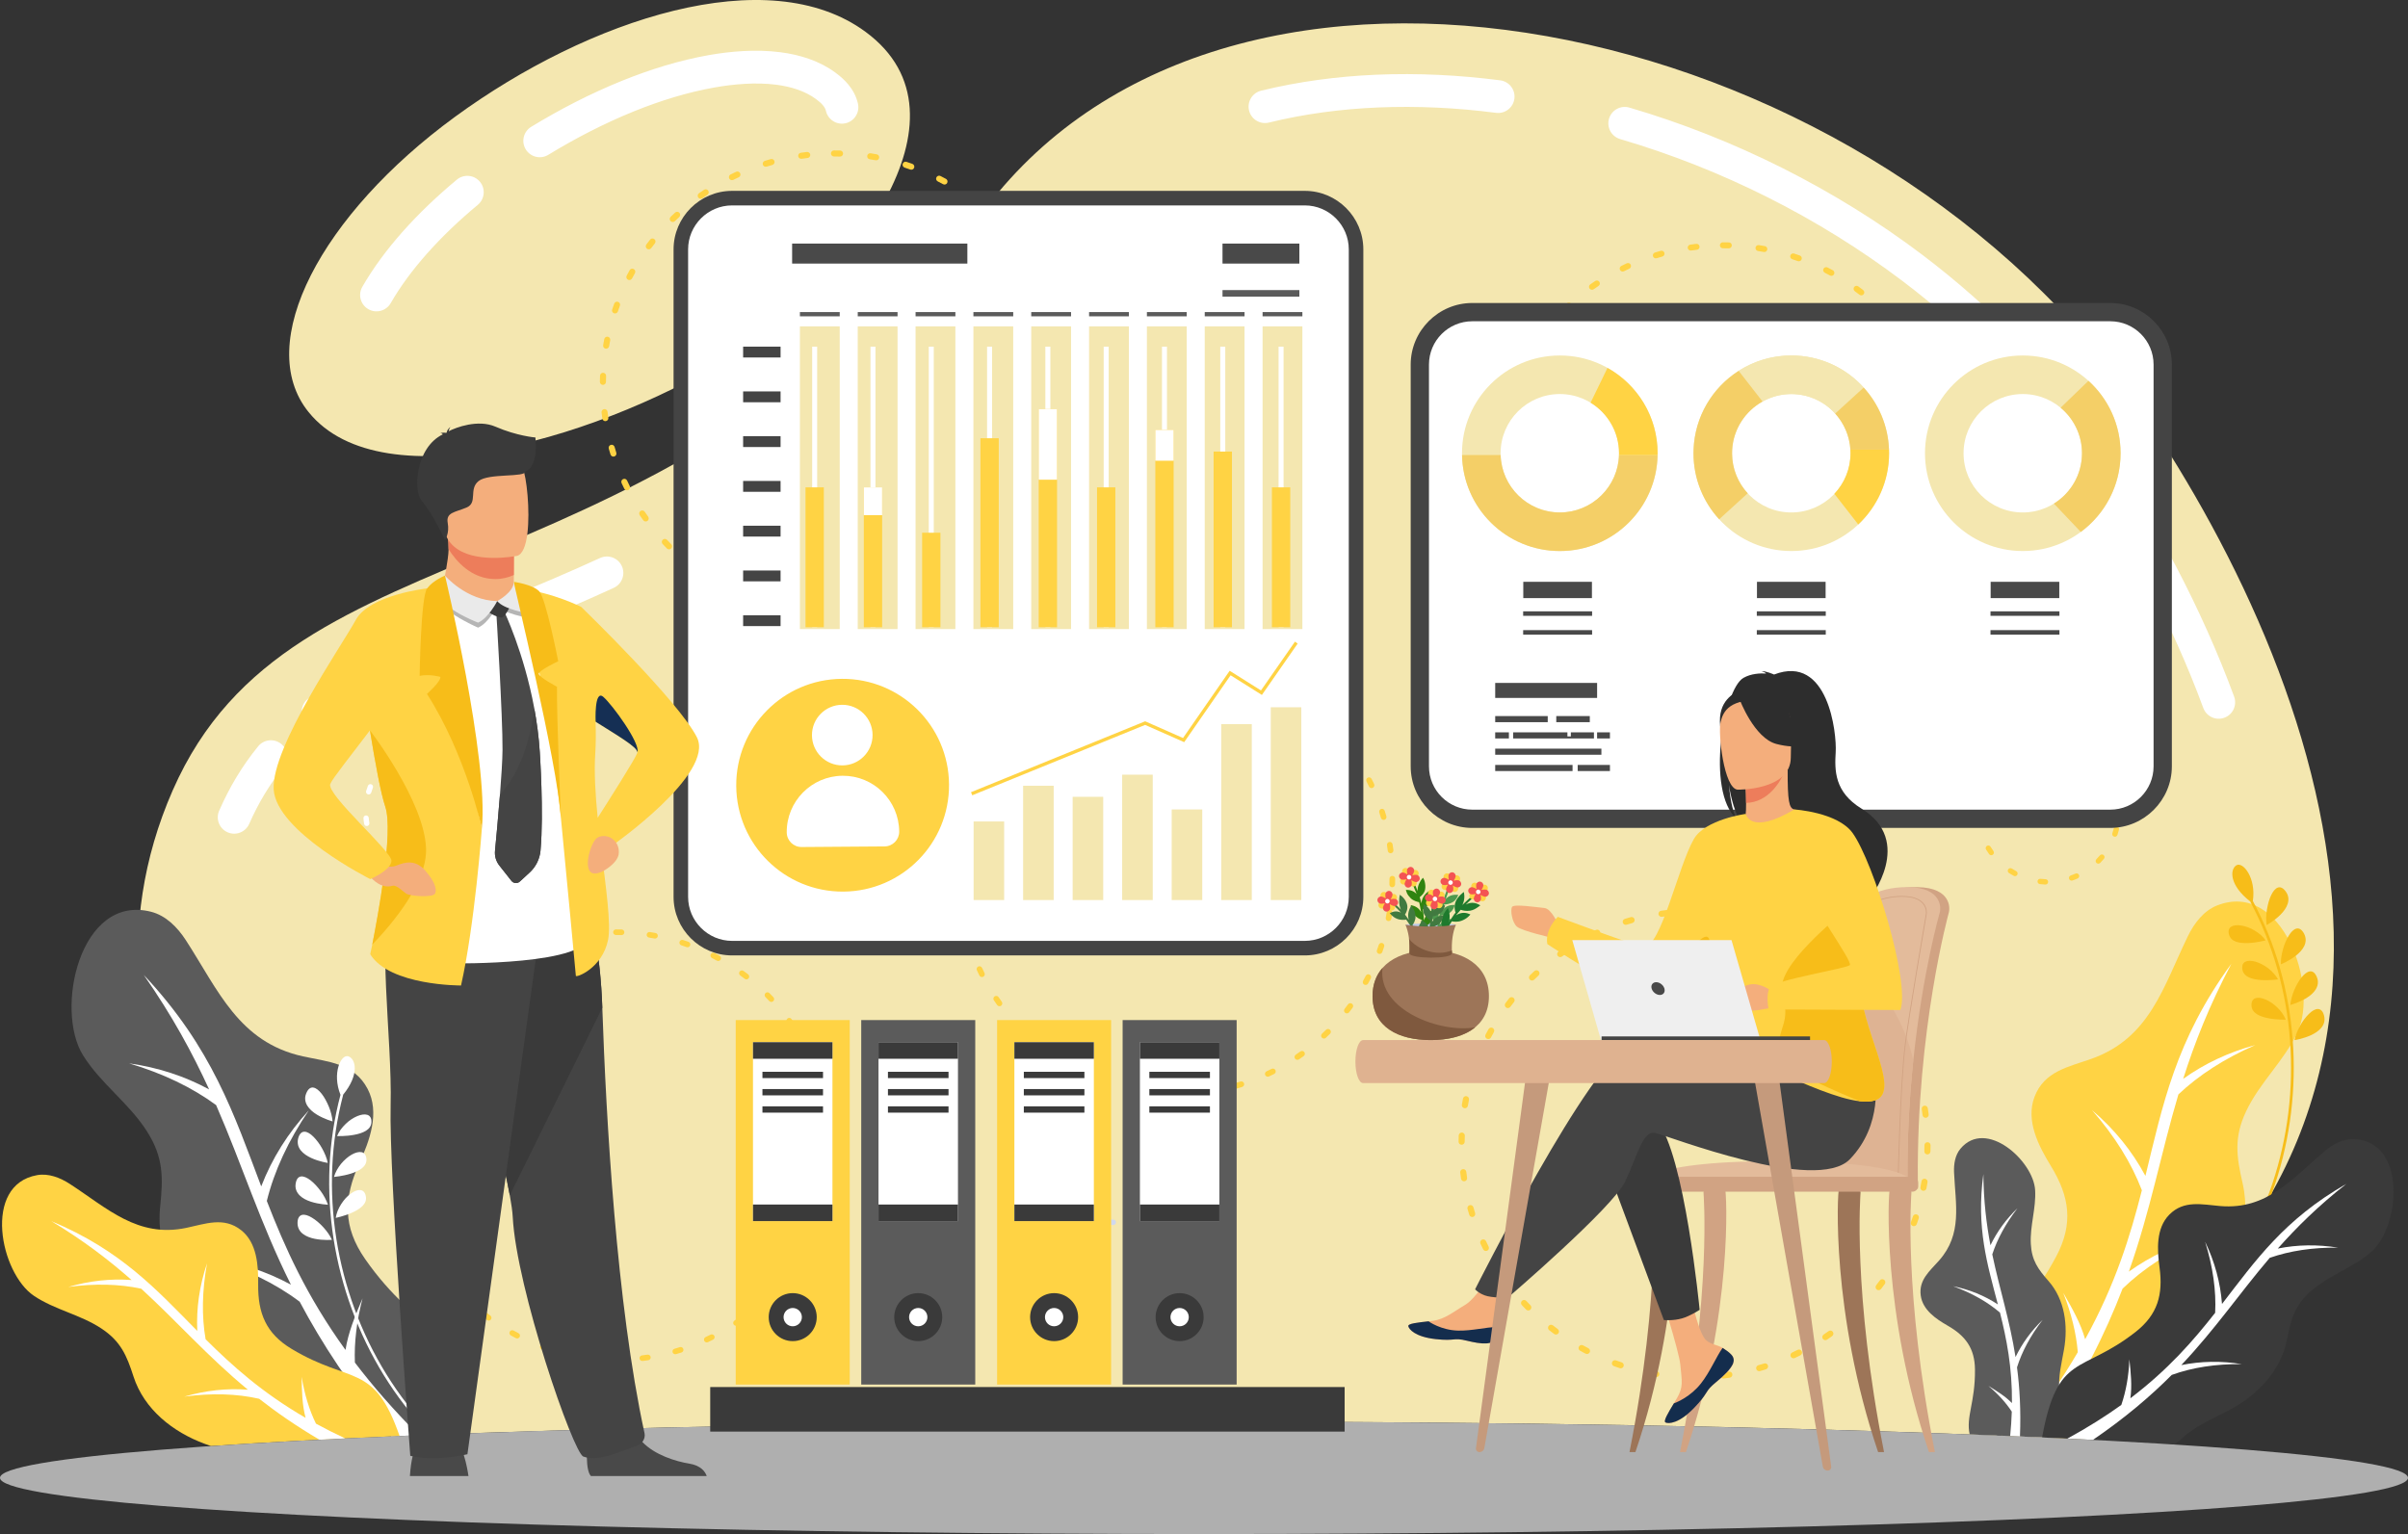 <svg xmlns="http://www.w3.org/2000/svg" id="Layer_1" data-name="Layer 1" viewBox="0 0 2419.31 1541.63"><rect x="0" y="0" width="2419.31" height="1541.63" fill="#333333" stroke="none"/><defs><style>      .cls-1 {        fill: #c59a7c;      }      .cls-1, .cls-2, .cls-3, .cls-4, .cls-5, .cls-6, .cls-7, .cls-8, .cls-9, .cls-10, .cls-11, .cls-12, .cls-13, .cls-14, .cls-15, .cls-16, .cls-17, .cls-18, .cls-19, .cls-20, .cls-21, .cls-22, .cls-23, .cls-24, .cls-25, .cls-26, .cls-27, .cls-28, .cls-29, .cls-30, .cls-31, .cls-32 {        fill-rule: evenodd;      }      .cls-2, .cls-33 {        fill: #ffd344;      }      .cls-34, .cls-7 {        fill: #fff;      }      .cls-3 {        fill: #eaeaea;      }      .cls-4 {        fill: #ed7d5b;      }      .cls-5 {        fill: #4d994d;      }      .cls-6 {        fill: #308410;      }      .cls-8 {        fill: #f45353;      }      .cls-9 {        fill: #d1a383;      }      .cls-10, .cls-35 {        fill: #5b5b5b;      }      .cls-11 {        fill: #e3bb9b;      }      .cls-12 {        fill: #519aab;      }      .cls-13 {        fill: #2d2d2d;      }      .cls-14 {        fill: #9d7558;      }      .cls-15 {        fill: #bcc9e7;      }      .cls-36, .cls-19 {        fill: #444;      }      .cls-16 {        fill: #d0d9ee;      }      .cls-17 {        fill: #f4e7b0;      }      .cls-18, .cls-37 {        fill: #494949;      }      .cls-38, .cls-24 {        fill: #3a3a3a;      }      .cls-20 {        fill: #dfb290;      }      .cls-39 {        fill: #afafaf;      }      .cls-21 {        fill: #f7bd19;      }      .cls-22 {        fill: #f4cf67;      }      .cls-23 {        fill: #7f593e;      }      .cls-25 {        fill: #b5b5b5;      }      .cls-26 {        fill: #142d4d;      }      .cls-27 {        fill: #f4ae7c;      }      .cls-28 {        fill: #1e7a2d;      }      .cls-29 {        fill: #152f54;      }      .cls-30 {        fill: #417a40;      }      .cls-31 {        fill: #deb393;      }      .cls-32 {        fill: #efefef;      }    </style></defs><path class="cls-17" d="M2005.65,1442.58c518.77-256.34,336.3-749.06,146.99-1028.53C1887.59,22.76,1261.25-117.88,1002.16,194.33,650.53,618.08,294.85,517.84,173.54,794.22c-121.32,276.37,101.24,546.54,226.45,648.93,214.4-9.02,501.56-14.52,809.67-14.52s583.27,5.26,796,13.95h0ZM744.88,352.16c-135.77,86.91-360.33,154.26-434.91,61.87-55.71-69.03,12.91-198.55,147.33-296.75C591.61,19.15,771.58-40.25,869.65,32.02c116.4,85.74-20.22,253.22-124.77,320.14Z"></path><path class="cls-7" d="M2244.63,700.11c3.13,8.55-1.26,18.04-9.82,21.17-8.55,3.14-18.04-1.25-21.17-9.81-15.85-43.05-34.92-85.21-55.93-125.53-23.28-44.68-48.68-86.68-74.52-124.84-22.79-33.63-48.66-65.27-76.97-94.74-29.29-30.49-61.23-58.6-95.05-84.17-42.01-31.74-87.44-59.92-135.03-83.84-47.48-23.86-97.36-43.62-148.38-58.59-8.75-2.56-13.74-11.73-11.18-20.47,2.57-8.74,11.74-13.74,20.48-11.17,52.73,15.47,104.42,35.97,153.8,60.77,49.7,24.98,96.87,54.2,140.2,86.95,35.08,26.53,68.31,55.8,98.93,87.65,29.44,30.64,56.48,63.73,80.45,99.13,26.9,39.71,53.04,82.86,76.6,128.06,21.55,41.37,41.18,84.8,57.6,129.4h0ZM1507.23,80.73c9.02,1.15,15.42,9.38,14.28,18.4-1.14,9.02-9.38,15.41-18.41,14.27-38.85-5.03-79-7.11-119.04-5.38-36.83,1.58-73.57,6.41-109.18,15.16-8.84,2.16-17.78-3.23-19.95-12.08-2.17-8.84,3.24-17.78,12.07-19.95,37.72-9.25,76.64-14.37,115.63-16.06,41.9-1.8,83.9,.38,124.59,5.64h0Zm-904.38,480.06c8.27-3.82,18.07-.21,21.89,8.06,3.82,8.28,.2,18.07-8.07,21.89-32.41,14.92-63.97,28.18-95.5,41.42-28.98,12.19-57.95,24.36-85.45,36.81-18.85,8.53-37.6,17.45-55.29,27.08-17.65,9.61-34.81,20.23-50.88,32.36-7.28,5.49-17.62,4.04-23.12-3.22-5.49-7.28-4.04-17.63,3.23-23.12,17.24-13.01,35.81-24.49,55.02-34.94,19.16-10.43,38.44-19.62,57.49-28.25,29.28-13.26,57.75-25.23,86.22-37.19,32.04-13.47,64.12-26.96,94.46-40.91h0Zm-343.47,189.21c5.74-7.05,16.12-8.12,23.18-2.38,7.06,5.74,8.13,16.12,2.39,23.18-6.87,8.43-13.18,17.43-18.97,27-5.83,9.65-11.01,19.67-15.59,30.11-3.63,8.34-13.35,12.15-21.69,8.52-8.34-3.63-12.16-13.35-8.52-21.7,5.29-12.05,11.11-23.36,17.52-33.97,6.45-10.68,13.65-20.91,21.68-30.76h0ZM861.97,104.1c2.03,8.87-3.52,17.72-12.4,19.76-8.88,2.03-17.73-3.53-19.75-12.4-.45-1.96-1.48-3.77-2.83-5.43-1.83-2.27-4.35-4.41-7.07-6.42-11.13-8.19-25.2-12.56-40.11-14.48-20.56-2.63-42.85-.59-61.89,2.77-26.96,4.76-54.28,13.18-80.81,23.91-30.25,12.23-59.56,27.49-86.24,43.78-7.77,4.75-17.93,2.29-22.66-5.49-4.74-7.77-2.28-17.91,5.49-22.66,28.07-17.14,59.04-33.25,91.15-46.23,28.66-11.59,58.19-20.69,87.39-25.84,21.5-3.79,47.08-6.05,71.7-2.89,20.11,2.57,39.46,8.76,55.47,20.55l.07,.07c4.69,3.45,9.22,7.4,13.08,12.15,4.36,5.38,7.74,11.56,9.41,18.87h0Zm-402.96,76.42c6.99-5.81,17.37-4.85,23.18,2.13,5.81,6.99,4.86,17.37-2.13,23.19-18.04,14.97-35.65,31.59-51.38,49.38-13.91,15.74-26.3,32.32-36.14,49.41-4.53,7.87-14.59,10.59-22.47,6.07-7.88-4.53-10.59-14.59-6.06-22.47,11.05-19.18,24.77-37.57,40.02-54.83,16.87-19.09,35.72-36.88,54.99-52.88Z"></path><path class="cls-10" d="M450.11,1441.15c12.18-115.92-28.29-97.05-83.2-175.78-22.66-32.49-21.71-61.58-5.93-96.21,10.36-22.72,20.88-51.02,8.33-74.94-13.62-25.95-39.85-27.12-64.99-32.65-64.54-14.25-85.15-66.71-117.63-116.77-8.39-12.96-20.05-24.75-34.91-28.53-71.59-18.19-97.08,98.43-68.28,144.37,17.98,28.7,46.14,47.82,64.42,76.7,16.32,25.79,16.04,46.17,13.02,75.09-4.79,45.94,18.18,89.03,49.98,120.29,18.05,17.73,38.01,34.3,50.91,56.54,13.54,23.33,34.92,42.66,59.83,57.52,39.85-2.02,82.79-3.9,128.48-5.62Z"></path><path class="cls-7" d="M420.63,1442.3c-25.34-25.47-46.34-49.73-64.07-72.99-.8-20.16,1.76-41.69,7.68-64.54-7.5,17.69-14.36,34.18-17.12,51.85-39.2-54.26-60.98-103.17-79.05-149.72,7.46-30.15,21.53-60.51,42.23-91.1-21.05,22.91-37,48.4-47.84,76.44-27.31-72.08-49.12-139.13-118.06-212.55,28.78,41.23,49.13,78.95,65.7,115.1-24.7-13.38-51.5-22.1-80.38-26.16,34.09,10.16,63.23,24.15,87.42,41.94,26.42,60.66,43.89,117.65,75.15,180.46-24.78-13.47-51.67-22.25-80.68-26.33,35.07,10.46,64.9,24.94,89.5,43.47,21.98,41.42,50.6,85.66,92.05,135.27,9.04-.39,18.2-.77,27.49-1.14Z"></path><path class="cls-2" d="M401.45,1443.09c-25.79-74.26-48.59-51.47-108.58-87.59-25.61-15.41-33.83-35.85-33.48-64.76,.23-18.97-1.13-41.84-17.12-54.49-17.35-13.71-35.88-6.33-54.97-2.33-49.05,10.3-79.33-19.6-117.12-44.13-9.77-6.34-21.45-10.88-32.89-8.84-55.13,9.75-37.16,98.46-3.19,121.27,21.22,14.27,46.56,18.72,68.03,33.01,19.18,12.76,25.2,26.96,31.95,47.93,10.71,33.31,39.77,55.97,71.34,67.69,2.14,.8,4.3,1.57,6.47,2.35,54.5-3.7,118.19-7.1,189.57-10.09Z"></path><path class="cls-7" d="M346.91,1445.53c-10.45-4.85-20.24-9.81-29.45-14.83-6.72-13.71-11.51-29.41-14.39-47.08,.21,14.59,.49,28.14,3.97,41.24-43.71-25.32-73.73-52.4-100.46-78.98-4.04-23.2-3.57-48.62,1.42-76.27-7.58,22.45-10.84,45.07-9.79,67.88-40.92-41.39-76.5-81.01-146.65-110.32,32.53,19.55,58.14,39.32,80.65,59.18-21.19-1.55-42.41,.77-63.65,6.98,26.71-3.61,51.16-3.03,73.34,1.74,36.83,33.76,66.33,67.77,107.16,101.5-21.28-1.59-42.59,.73-63.92,6.96,27.48-3.71,52.57-3,75.25,2.16,17.59,13.77,37.35,27.48,60.55,41.12,8.52-.43,17.18-.87,25.98-1.28Z"></path><path class="cls-2" d="M2008.94,1441.06c-26.58-111.47,14-97.23,56.98-178.48,17.54-33.13,13.3-60.31-5.48-90.94-12.31-20.1-25.42-45.41-16.39-69.32,9.79-25.93,34.26-30.11,57.2-38.26,58.92-20.92,72.22-72.56,96.95-123.33,6.4-13.13,15.97-25.57,29.47-30.85,65.08-25.46,102.36,80.94,80.64,127.41-13.58,29.04-37.81,50.27-51.64,79.5-12.36,26.1-9.75,45.19-3.6,71.97,9.77,42.53-6.83,85.64-33.07,118.7-14.9,18.75-31.72,36.64-41.28,59.01-14.3,33.5-44.52,61.24-79.06,80.4-27.77-1.4-57.04-2.75-87.7-4.01l-3.02-1.79Z"></path><path class="cls-7" d="M2028.97,1443.56c24.03-30.14,43.12-58.22,58.58-84.69-1.56-19.01-6.44-38.89-14.61-59.63,9.07,15.71,17.39,30.36,22,46.63,30.56-55.5,45.36-103.94,56.99-149.71-10.46-27.4-27.15-54.24-50.07-80.51,22.37,19.03,40.25,41.06,53.64,66.09,17.35-70.82,30.11-136.27,86.35-213.22-22.28,42.06-37.04,79.83-48.43,115.68,21.64-15.46,45.77-26.78,72.4-33.97-30.81,13.53-56.55,30.06-77.19,49.59-17.82,60-27.68,115.51-49.79,178.09,21.71-15.55,45.92-26.94,72.66-34.16-31.7,13.92-58.02,31-78.96,51.27-17.08,44.61-41.01,93.19-78.68,149.64-8.19-.38-16.49-.74-24.91-1.1Z"></path><path class="cls-10" d="M1978.93,1441.52c-3.94-17.98,5.63-31.89,5.32-65.21-.19-21.49-9.69-33.95-27.44-44.11-11.64-6.67-25.09-15.74-27.05-30.24-2.13-15.73,9.02-24.61,18.31-35.08,23.88-26.84,16.55-56.46,15.16-88.8-.35-8.36,1.08-17.25,6.42-23.66,25.74-30.84,73.34,12.2,75.04,41.56,1.08,18.34-5.31,35.72-4.32,54.21,.89,16.54,7.38,25.4,17.72,37.12,16.46,18.63,19.83,44.87,15.63,68.75-2.37,13.54-5.97,27.19-4.68,41.07,1.45,15.72-2.56,32.32-9.86,47.78-25.66-1.18-52.41-2.31-80.26-3.38Z"></path><path class="cls-7" d="M2019.61,1443.16c.85-8.58,1.38-16.73,1.63-24.53-5.95-9.11-13.79-17.73-23.52-25.89,8.8,5.38,16.97,10.42,23.7,17.29,.26-36.32-5.46-64.74-12.06-90.93-12.69-10.84-28.34-19.68-46.97-26.51,16.39,3.35,31.34,9.43,44.86,18.28-10.54-40.35-21.89-76.74-14.57-130.95,.25,27.28,3.1,50.33,7.12,71.49,6.66-13.76,15.69-26.15,27.09-37.15-11.78,15.35-20.2,30.79-25.26,46.31,7.35,35.06,17.47,65.65,23.37,103.19,6.67-13.83,15.73-26.26,27.17-37.31-12.12,15.79-20.68,31.66-25.69,47.65,2.67,20.41,4,43.03,2.96,69.5l-9.84-.42Z"></path><path class="cls-21" d="M2260.94,906.03c-21.29-16.38-20.68-32.41-14.07-36.45,6.61-4.04,20.05,12.72,16.56,35.85,1.37,2.56,2.71,5.12,4.01,7.72,11,21.81,19.52,44.85,25.59,68.5,6.09,23.67,9.74,47.96,11.01,72.36,1.25,24.42,.09,48.96-3.43,73.17-3.52,24.25-9.46,48.15-17.8,71.19-8.34,23.04-19.09,45.17-32.16,65.9-.87,1.37-3.05,.15-2.19-1.22,1.57-2.52,3.1-5.05,4.61-7.6,12.35-20.94,22.4-43.24,30.08-66.31,7.63-22.95,12.94-46.67,15.9-70.68,2.96-24.16,3.52-48.63,1.7-72.91-1.81-24.12-6-48.07-12.6-71.37-6.62-23.41-15.68-46.1-27.06-67.59-.1-.19-.15-.39-.16-.56h0Zm16.37,23.56s7.61-4.12,13.92-10.41c3.13-3.13,5.85-6.8,7.15-10.76,1.3-3.96,1.16-8.23-1.72-12.25-5.66-8.11-11.24-4.27-14.98,3.74-1.9,4.01-3.23,8.99-4.1,14.22-.89,5.24-.93,10.57-.27,15.47h0Zm-1.01,15.39c-1.42-1.96-3.09-3.82-4.99-5.49-1.94-1.65-4.05-3.14-6.23-4.43-4.3-2.61-9.07-4.28-13.23-4.95-8.34-1.34-14.49,1.34-12.39,9.02,.57,1.91,1.47,3.44,2.71,4.65,1.25,1.18,2.85,2.05,4.65,2.67,1.82,.6,3.85,.96,5.97,1.14,2.11,.2,4.3,.22,6.47,.11,8.71-.41,17.05-2.71,17.05-2.71h0Zm15.32,24.08s8.03-3.17,14.99-8.63c3.49-2.72,6.7-6.05,8.5-9.83,1.77-3.76,2.02-7.96-.2-12.32-4.67-8.69-10.75-5.56-15.33,1.88-2.29,3.71-4.45,8.57-5.83,13.61-.68,2.52-1.29,5.12-1.69,7.71-.39,2.58-.55,5.14-.43,7.58h0Zm-2.85,15.15c-2.35-4.21-5.97-8.1-9.95-11.2-4.08-3.06-8.52-5.34-12.55-6.54-4.05-1.17-7.74-1.26-10.2-.09-2.48,1.17-3.71,3.56-3.21,7.57,1.14,7.89,9.86,10.27,18.66,10.92,8.77,.63,17.27-.67,17.27-.67h0Zm12.32,25.73s8.36-2.22,15.94-6.82c3.83-2.32,7.36-5.24,9.54-8.76,2.14-3.52,3.1-7.68,1.25-12.23-3.58-9.15-9.91-6.79-15.44,.07-2.79,3.43-5.27,7.93-7.38,12.8-1.04,2.44-1.9,4.94-2.55,7.46-.63,2.5-1.18,5.04-1.37,7.48h0Zm-4.56,14.73c-.93-2.23-2.16-4.42-3.6-6.49-1.46-2.07-3.2-4.01-5.01-5.79-1.82-1.76-3.76-3.35-5.72-4.69-2-1.34-4.03-2.45-5.99-3.27-7.79-3.29-14.42-2.16-14.14,5.85,.09,8.03,8.7,11.38,17.23,13.05,8.58,1.64,17.23,1.33,17.23,1.33h0Zm8.77,20.59s2.15-.32,5.28-1.11c3.14-.77,7.27-2.02,11.28-3.87,4.01-1.86,7.89-4.35,10.5-7.61,2.64-3.25,3.78-7.25,2.63-11.98-1.15-4.74-3.59-6.71-6.29-6.71-2.75-.01-5.93,1.94-9.02,5.01-3.17,3.08-6.31,7.28-8.83,11.87-2.57,4.59-4.67,9.59-5.56,14.4Z"></path><path class="cls-7" d="M344.65,1100.25c16.95-20.82,12.68-36.3,5.32-38.7-7.36-2.42-16.59,16.98-7.88,38.7-.75,2.81-1.46,5.62-2.14,8.44-5.68,23.76-8.67,48.14-9.16,72.55-.48,24.43,1.54,48.91,5.92,72.94,4.39,24.07,11.16,47.68,20.15,70.43,9,22.78,20.28,44.68,33.69,65.19,13.4,20.5,28.96,39.58,46.45,56.74,1.15,1.14,3.01-.56,1.86-1.69-2.11-2.1-4.19-4.19-6.24-6.33-16.83-17.54-31.74-36.95-44.51-57.62-12.72-20.58-23.33-42.45-31.71-65.13-8.45-22.84-14.61-46.54-18.42-70.57-3.79-23.91-5.21-48.18-4.14-72.36,1.06-24.29,4.66-48.47,10.8-72.01,.05-.21,.06-.41,.02-.58h0Zm-10.51,26.7s-8.35-2.26-15.93-6.92c-3.77-2.34-7.27-5.27-9.45-8.84-2.17-3.55-3.01-7.74-1.13-12.31,3.66-9.19,9.95-6.75,15.44,.18,2.77,3.47,5.2,8.02,7.26,12.9,2.06,4.91,3.34,10.08,3.82,14.99h0Zm4.52,14.75c.93-2.23,2.13-4.42,3.6-6.49,1.5-2.05,3.22-3.99,5.04-5.74,3.59-3.53,7.85-6.25,11.75-7.87,7.8-3.21,14.4-2.02,14.12,5.93-.1,1.99-.63,3.69-1.57,5.14-.95,1.46-2.29,2.65-3.91,3.67-1.62,1.01-3.51,1.82-5.54,2.5-2,.67-4.13,1.18-6.28,1.58-8.56,1.61-17.21,1.29-17.21,1.29h0Zm-9.37,26.95s-8.54-1.23-16.58-4.94c-4.01-1.87-7.9-4.35-10.52-7.62-2.59-3.26-3.79-7.28-2.63-12.04,2.55-9.53,9.17-7.88,15.34-1.71,3.09,3.1,6.3,7.31,8.81,11.91,1.24,2.29,2.42,4.69,3.41,7.12,.97,2.43,1.71,4.87,2.16,7.28h0Zm6.25,14.1c1.32-4.65,3.95-9.26,7.11-13.19,3.28-3.92,7.07-7.16,10.71-9.25,3.69-2.07,7.25-3.01,9.91-2.44,2.69,.57,4.43,2.62,4.87,6.63,.72,7.95-7.23,12.28-15.63,14.92-8.39,2.62-16.97,3.33-16.97,3.33h0Zm-6.08,27.87s-8.64-.24-17.1-2.98c-4.25-1.38-8.35-3.39-11.29-6.33-2.9-2.93-4.78-6.75-4.04-11.61,1.38-9.73,8.09-8.9,15.05-3.5,3.5,2.7,6.95,6.51,10.13,10.76,1.56,2.14,2.98,4.39,4.19,6.69,1.19,2.29,2.31,4.64,3.05,6.97h0Zm7.82,13.28c.39-2.38,1.08-4.79,2-7.14,.94-2.36,2.19-4.65,3.55-6.79,1.37-2.14,2.89-4.12,4.49-5.88,1.65-1.78,3.37-3.31,5.07-4.57,6.83-4.99,13.54-5.41,15.11,2.45,1.77,7.84-5.84,13.08-13.76,16.67-7.97,3.56-16.46,5.25-16.46,5.25h0Zm-3.8,22.06s-2.17,.17-5.4,.14c-3.23-.03-7.54-.3-11.87-1.18-4.33-.89-8.67-2.42-11.96-4.99-3.32-2.55-5.35-6.18-5.32-11.05,.03-4.88,1.95-7.36,4.58-7.98,2.67-.64,6.22,.52,9.93,2.8,3.79,2.27,7.81,5.64,11.32,9.53,3.55,3.87,6.75,8.26,8.72,12.73Z"></path><path class="cls-24" d="M2051.74,1444.24c15.64-85.49,39.4-62.96,93.96-105.79,22.27-17.48,27.63-37.61,23.99-64.68-2.4-17.77-3.75-39.38,9.81-53.12,14.71-14.9,32.93-10.16,51.3-8.63,47.2,3.9,72.16-27.7,104.8-55.15,8.43-7.08,18.86-12.71,29.83-12.15,52.83,2.69,46.16,88,16.91,113.39-18.27,15.88-41.52,23.02-60.02,38.93-16.54,14.22-20.55,28.26-24.46,48.71-6.23,32.5-30.89,57.17-59.16,71.87-16.05,8.34-33.17,15.47-46.61,27.97-2.32,2.15-4.76,4.19-7.3,6.1-40.01-2.54-84.45-4.92-132.81-7.11l-.24-.34Z"></path><path class="cls-7" d="M2077.04,1445.74c20.6-11.24,38.47-22.55,54.24-33.87,4.71-13.66,7.43-28.95,8.1-45.87,1.47,13.71,2.77,26.46,1.01,39.17,38.09-28.91,63.14-57.81,85.17-85.89,1.14-22.24-2.23-46.04-10.08-71.38,9.68,20.16,15.33,41,16.96,62.52,33.64-43.62,62.48-84.95,124.91-120.68-28.26,22.16-50.01,43.7-68.85,64.98,19.69-3.94,39.86-4.25,60.5-.91-25.47-.26-48.34,3.17-68.59,10.23-30.67,35.99-54.44,71.34-88.87,107.78,19.78-3.99,40.02-4.32,60.74-.96-26.2-.26-49.63,3.36-70.33,10.84-21.15,21.25-46.43,42.9-79.24,65.32-8.4-.43-16.99-.85-25.67-1.28Z"></path><ellipse class="cls-39" cx="1209.65" cy="1485.13" rx="1209.65" ry="56.5"></ellipse><path class="cls-2" d="M837.9,157.27c-1.69,0-3.05-1.37-3.05-3.05s1.36-3.04,3.05-3.04l6.17,.07c1.68,.05,3.01,1.45,2.97,3.13-.04,1.67-1.44,3.01-3.12,2.96l-6.01-.07h0Zm-27.25-4.53c1.67-.21,3.19,.99,3.39,2.65,.2,1.67-.99,3.19-2.66,3.39-1.99,.23-3.98,.48-5.96,.76-1.67,.25-3.22-.9-3.46-2.56-.25-1.67,.91-3.21,2.57-3.46,2.03-.3,4.08-.55,6.12-.79h0Zm-36.3,7.13c1.62-.46,3.3,.49,3.76,2.11,.46,1.62-.49,3.3-2.1,3.76l-5.77,1.7c-1.6,.5-3.31-.4-3.82-2-.5-1.61,.4-3.31,2.01-3.82,1.96-.62,3.94-1.2,5.92-1.74h0Zm-34.75,12.77c1.53-.71,3.34-.06,4.05,1.47,.71,1.53,.05,3.34-1.47,4.05-1.82,.84-3.64,1.7-5.44,2.59-1.5,.75-3.34,.14-4.08-1.37s-.13-3.34,1.37-4.09l5.56-2.65h0Zm-32.28,18.09c1.39-.93,3.29-.57,4.23,.82,.93,1.39,.57,3.29-.83,4.24l-4.96,3.41c-1.37,.97-3.27,.65-4.25-.72-.97-1.38-.65-3.28,.72-4.25l5.08-3.5h0Zm-29.05,22.92c1.23-1.15,3.16-1.08,4.31,.16,1.14,1.22,1.08,3.15-.15,4.29l-4.37,4.15c-1.2,1.17-3.13,1.15-4.31-.05-1.17-1.21-1.15-3.13,.05-4.32l4.48-4.24h0Zm-25.12,27.15c1.04-1.32,2.96-1.55,4.28-.5,1.32,1.04,1.55,2.96,.51,4.28-1.25,1.56-2.45,3.14-3.65,4.74-1.01,1.37-2.92,1.65-4.27,.66-1.35-1-1.65-2.92-.64-4.27,1.27-1.62,2.48-3.29,3.77-4.91h0Zm-20.57,30.76c.82-1.47,2.68-1.99,4.15-1.17,1.46,.82,1.99,2.68,1.17,4.15-.99,1.74-1.92,3.51-2.86,5.27-.78,1.49-2.63,2.07-4.11,1.3-1.49-.77-2.07-2.62-1.29-4.11,.96-1.82,1.94-3.64,2.95-5.43h0Zm-15.49,33.61c.58-1.57,2.33-2.39,3.91-1.81,1.58,.57,2.39,2.32,1.82,3.91l-1.99,5.65c-.54,1.61-2.26,2.47-3.86,1.94-1.6-.52-2.46-2.25-1.93-3.85,.72-1.88,1.35-3.92,2.06-5.83h0Zm-9.99,35.65c.31-1.65,1.91-2.73,3.56-2.43,1.65,.32,2.73,1.91,2.42,3.56l-1.08,5.92c-.27,1.66-1.84,2.78-3.5,2.51-1.66-.27-2.78-1.85-2.51-3.5l1.11-6.07h0Zm-4.25,36.75c.05-1.67,1.46-3,3.14-2.95,1.68,.06,3,1.47,2.95,3.14l-.14,6.01c-.01,1.69-1.38,3.04-3.07,3.03-1.68-.01-3.04-1.38-3.03-3.06,.02-2.06,.08-4.11,.15-6.17h0Zm1.5,36.96c-.2-1.66,1-3.19,2.66-3.39,1.67-.19,3.19,1,3.39,2.67,.22,1.99,.5,3.99,.79,5.97,.25,1.66-.91,3.21-2.57,3.45-1.66,.24-3.21-.91-3.45-2.57-.29-2.03-.59-4.08-.81-6.12h0Zm7.27,36.3c-.47-1.62,.46-3.3,2.08-3.77,1.61-.47,3.3,.46,3.77,2.07,.55,1.92,1.12,3.85,1.72,5.76,.51,1.61-.38,3.33-1.98,3.83-1.6,.51-3.31-.38-3.82-1.98-.63-1.95-1.2-3.94-1.77-5.91h0Zm12.9,34.68c-.71-1.53-.06-3.35,1.47-4.05,1.52-.72,3.34-.06,4.05,1.47,.84,1.81,1.71,3.62,2.61,5.41,.75,1.5,.15,3.34-1.36,4.09-1.5,.76-3.34,.15-4.09-1.34-.93-1.79-1.83-3.74-2.68-5.57h0Zm18.2,32.21c-.94-1.39-.57-3.29,.83-4.24,1.39-.93,3.29-.56,4.23,.83,1.12,1.65,2.25,3.31,3.42,4.93,.98,1.36,.67,3.27-.69,4.25-1.36,.99-3.27,.67-4.25-.68-1.2-1.69-2.38-3.38-3.53-5.09h0Zm23.03,28.97c-1.15-1.22-1.09-3.14,.13-4.31,1.22-1.15,3.15-1.09,4.31,.14l4.16,4.35c1.18,1.18,1.17,3.12-.02,4.31-1.2,1.18-3.13,1.17-4.31-.02-1.45-1.47-2.86-2.96-4.27-4.46h0Zm27.26,25.02c-1.33-1.02-1.57-2.95-.54-4.27,1.03-1.33,2.94-1.57,4.28-.55,1.58,1.24,3.17,2.46,4.79,3.64,1.35,1,1.65,2.92,.64,4.27-1,1.36-2.91,1.64-4.27,.64l-4.9-3.74h0Zm30.83,20.45c-1.47-.81-2.01-2.66-1.2-4.13,.81-1.48,2.67-2.02,4.14-1.21l5.3,2.86c1.49,.77,2.07,2.62,1.29,4.11-.77,1.49-2.62,2.07-4.11,1.3l-5.43-2.93h0Zm33.67,15.36c-1.59-.57-2.41-2.32-1.84-3.91,.57-1.58,2.32-2.4,3.9-1.83l5.68,1.98c1.6,.52,2.46,2.25,1.94,3.85-.53,1.61-2.25,2.46-3.85,1.94l-5.82-2.03h0Zm35.66,9.84c-1.65-.31-2.73-1.91-2.42-3.55,.32-1.66,1.91-2.73,3.56-2.43,1.96,.38,3.96,.67,5.91,1.06,1.66,.26,2.8,1.82,2.53,3.49-.26,1.66-1.83,2.8-3.49,2.53l-6.09-1.09h0Zm36.78,4.12c-1.68-.06-3-1.47-2.94-3.14,.05-1.69,1.46-3.01,3.14-2.95l6.01,.12c1.68,0,3.04,1.38,3.03,3.06-.01,1.69-1.38,3.04-3.06,3.03l-6.17-.12h0Zm36.97-1.64c-1.66,.21-3.19-.98-3.4-2.64-.22-1.66,.97-3.2,2.64-3.41,1.99-.25,3.98-.51,5.96-.81,1.66-.26,3.22,.88,3.47,2.54,.26,1.66-.88,3.22-2.55,3.47-2.03,.32-4.07,.59-6.12,.84h0Zm36.26-7.4c-1.62,.47-3.31-.47-3.78-2.08-.47-1.61,.46-3.3,2.07-3.77,1.93-.55,3.85-1.14,5.76-1.74,1.61-.51,3.32,.38,3.83,1.98,.51,1.61-.38,3.31-1.98,3.83-1.96,.62-3.92,1.22-5.9,1.79h0Zm34.63-13.04c-1.52,.72-3.34,.07-4.05-1.46-.72-1.51-.07-3.34,1.45-4.05,1.82-.84,3.62-1.72,5.41-2.63,1.5-.75,3.34-.16,4.1,1.36,.75,1.49,.15,3.34-1.35,4.09-1.83,.93-3.69,1.82-5.55,2.7h0Zm32.15-18.33c-1.39,.95-3.29,.59-4.24-.8-.95-1.39-.59-3.29,.8-4.24l4.93-3.45c1.37-.98,3.27-.67,4.25,.69,.99,1.37,.67,3.27-.69,4.25l-5.06,3.54h0Zm28.88-23.13c-1.22,1.15-3.15,1.09-4.31-.12-1.16-1.23-1.09-3.17,.13-4.32,1.46-1.36,2.88-2.81,4.33-4.16,1.19-1.18,3.12-1.18,4.31,0,1.19,1.18,1.19,3.12,0,4.31l-4.46,4.29h0Zm24.92-27.35c-1.03,1.32-2.94,1.56-4.27,.54-1.33-1.02-1.57-2.95-.54-4.27l3.62-4.79c.98-1.36,2.89-1.66,4.25-.66,1.36,.98,1.66,2.89,.67,4.25-1.21,1.66-2.48,3.3-3.72,4.94h0Zm20.35-30.93c-.8,1.48-2.65,2.03-4.13,1.23-1.48-.81-2.03-2.66-1.22-4.13l2.83-5.32c.76-1.49,2.61-2.08,4.1-1.32,1.5,.76,2.09,2.61,1.32,4.1l-2.9,5.44h0Zm15.22-33.71c-.57,1.58-2.32,2.41-3.9,1.83-1.58-.57-2.4-2.31-1.83-3.9l1.95-5.67c.52-1.59,2.24-2.47,3.84-1.95,1.6,.51,2.47,2.23,1.96,3.84l-2.02,5.84h0Zm9.72-35.72c-.31,1.65-1.9,2.74-3.55,2.44-1.65-.31-2.75-1.89-2.44-3.54l1.04-5.93c.26-1.66,1.83-2.79,3.48-2.53,1.66,.26,2.8,1.82,2.53,3.48l-1.06,6.08h0Zm3.97-36.79c-.04,1.67-1.44,3.01-3.13,2.96-1.68-.03-3.01-1.44-2.97-3.12l.1-6.01c0-1.69,1.37-3.05,3.05-3.05s3.05,1.37,3.05,3.05l-.1,6.17h0Zm-1.78-36.95c.21,1.66-.97,3.19-2.64,3.41-1.67,.21-3.19-.98-3.41-2.64-.19-1.88-.5-4.07-.84-5.93-.26-1.66,.87-3.23,2.53-3.49,1.66-.27,3.23,.87,3.48,2.53,.31,1.99,.66,4.12,.86,6.13h0Zm-7.55-36.25c.48,1.62-.44,3.31-2.04,3.79-1.62,.48-3.31-.43-3.79-2.05l-1.77-5.75c-.52-1.61,.36-3.31,1.95-3.84,1.6-.52,3.33,.35,3.84,1.96l1.8,5.89h0Zm-13.17-34.59c.72,1.53,.09,3.35-1.43,4.08-1.51,.73-3.34,.09-4.07-1.42l-2.65-5.41c-.76-1.49-.17-3.34,1.32-4.1,1.5-.76,3.34-.17,4.1,1.33,.94,1.82,1.84,3.68,2.72,5.52h0Zm-18.45-32.07c.96,1.38,.61,3.28-.77,4.24-1.38,.96-3.29,.62-4.24-.76l-3.47-4.92c-.99-1.36-.69-3.27,.67-4.26,1.36-.99,3.26-.68,4.25,.67l3.55,5.03h0Zm-23.24-28.78c1.16,1.21,1.11,3.14-.1,4.31-1.22,1.16-3.15,1.11-4.31-.1l-4.19-4.33c-1.19-1.18-1.19-3.12,0-4.31,1.19-1.18,3.12-1.18,4.31,0l4.3,4.43h0Zm-27.45-24.82c1.33,1.02,1.59,2.94,.57,4.27-1.02,1.33-2.94,1.58-4.27,.57l-4.82-3.61c-1.36-.99-1.66-2.9-.67-4.26,.99-1.37,2.89-1.66,4.25-.67l4.93,3.7h0Zm-30.98-20.23c1.48,.81,2.02,2.66,1.22,4.15-.8,1.47-2.65,2.02-4.13,1.21l-5.28-2.78c-1.53-.77-2.13-2.61-1.37-4.11,.76-1.5,2.59-2.11,4.09-1.34,1.78,.98,3.66,1.91,5.47,2.88h0Zm-33.79-15.09c1.58,.56,2.41,2.3,1.86,3.88-.55,1.58-2.29,2.41-3.88,1.86l-5.69-1.94c-1.6-.52-2.48-2.24-1.96-3.84,.52-1.61,2.24-2.48,3.84-1.96,1.95,.64,3.91,1.3,5.84,1.99h0Zm-35.76-9.59c1.66,.3,2.76,1.88,2.47,3.53-.3,1.66-1.88,2.77-3.54,2.47l-5.93-1.01c-1.66-.25-2.8-1.81-2.55-3.47,.26-1.66,1.82-2.8,3.47-2.55,2.03,.32,4.06,.67,6.08,1.04Z"></path><path class="cls-2" d="M1730.97,249.51c-1.65,0-3-1.34-3-3s1.34-3,3-3l6.06,.08c1.65,.03,2.95,1.41,2.91,3.06-.03,1.65-1.42,2.96-3.06,2.92l-5.91-.07h0Zm-26.78-4.45c1.64-.19,3.14,.97,3.34,2.62,.19,1.64-.97,3.13-2.61,3.33-1.96,.23-3.92,.47-5.87,.75-1.63,.24-3.15-.89-3.38-2.53-.25-1.63,.89-3.15,2.52-3.39,1.99-.28,4-.54,6-.77h0Zm-35.65,7c1.59-.44,3.23,.48,3.69,2.06,.46,1.59-.48,3.25-2.06,3.7l-5.66,1.66c-1.58,.49-3.26-.39-3.76-1.97-.48-1.57,.4-3.26,1.98-3.75,1.92-.6,3.86-1.17,5.81-1.71h0Zm-34.12,12.54c1.49-.69,3.28-.06,3.97,1.45,.7,1.49,.06,3.28-1.45,3.99-1.78,.82-3.58,1.66-5.33,2.54-1.48,.73-3.28,.13-4.01-1.36-.74-1.47-.14-3.27,1.34-4.01l5.47-2.61h0Zm-31.71,17.77c1.37-.92,3.24-.56,4.15,.81,.93,1.37,.57,3.23-.8,4.15l-4.87,3.35c-1.34,.96-3.21,.64-4.17-.71-.96-1.34-.64-3.21,.71-4.17l4.99-3.43h0Zm-28.54,22.5c1.22-1.13,3.11-1.06,4.24,.15,1.12,1.21,1.05,3.1-.16,4.23l-4.28,4.08c-1.18,1.15-3.08,1.13-4.24-.06-1.15-1.17-1.13-3.08,.04-4.23l4.4-4.17h0Zm-24.67,26.67c1.02-1.3,2.91-1.51,4.21-.5,1.3,1.02,1.51,2.9,.5,4.2-1.23,1.54-2.41,3.09-3.59,4.66-.99,1.34-2.87,1.63-4.2,.65-1.32-.99-1.61-2.86-.63-4.19,1.24-1.59,2.44-3.23,3.7-4.82h0Zm-20.21,30.2c.81-1.43,2.63-1.96,4.08-1.15,1.43,.81,1.96,2.63,1.15,4.08-.97,1.71-1.89,3.44-2.81,5.18-.77,1.46-2.57,2.04-4.04,1.26-1.47-.76-2.04-2.57-1.26-4.03,.93-1.79,1.89-3.58,2.89-5.34h0Zm-15.22,33.02c.57-1.55,2.29-2.35,3.84-1.79,1.55,.57,2.36,2.29,1.79,3.84l-1.96,5.56c-.52,1.57-2.23,2.43-3.79,1.9-1.57-.52-2.42-2.22-1.89-3.79,.71-1.85,1.33-3.84,2.02-5.72h0Zm-9.82,35.01c.32-1.63,1.89-2.69,3.51-2.38s2.69,1.88,2.37,3.5l-1.05,5.82c-.27,1.63-1.81,2.73-3.44,2.46-1.64-.26-2.73-1.81-2.47-3.44l1.08-5.96h0Zm-4.17,36.1c.05-1.65,1.44-2.95,3.09-2.89,1.65,.05,2.95,1.44,2.89,3.08l-.14,5.91c-.01,1.65-1.35,2.98-3.02,2.97-1.64,0-2.98-1.36-2.97-3.01,.01-2.03,.08-4.04,.15-6.06h0Zm1.48,36.3c-.21-1.64,.97-3.13,2.61-3.34,1.64-.19,3.13,.98,3.34,2.62,.22,1.96,.48,3.91,.76,5.85,.24,1.64-.89,3.15-2.52,3.39-1.64,.24-3.17-.89-3.39-2.53-.3-1.99-.57-4-.8-6h0Zm7.14,35.65c-.47-1.58,.44-3.25,2.04-3.7,1.58-.47,3.23,.44,3.7,2.04,.54,1.89,1.1,3.78,1.7,5.66,.5,1.57-.38,3.26-1.96,3.76-1.57,.49-3.26-.38-3.75-1.95-.63-1.91-1.18-3.87-1.73-5.81h0Zm12.67,34.07c-.7-1.5-.06-3.29,1.45-3.99,1.49-.71,3.28-.06,3.97,1.45,.82,1.78,1.67,3.55,2.56,5.31,.74,1.48,.14,3.28-1.33,4.02-1.47,.74-3.27,.15-4.02-1.32-.92-1.75-1.8-3.67-2.63-5.47h0Zm17.88,31.63c-.92-1.37-.56-3.22,.81-4.16,1.37-.91,3.23-.55,4.15,.82,1.09,1.62,2.21,3.25,3.36,4.83,.97,1.34,.66,3.22-.67,4.19-1.34,.96-3.21,.66-4.19-.68-1.16-1.64-2.32-3.31-3.45-5h0Zm22.62,28.46c-1.13-1.2-1.07-3.1,.12-4.23,1.21-1.13,3.1-1.07,4.24,.12l4.08,4.27c1.16,1.17,1.15,3.08-.02,4.24-1.16,1.16-3.06,1.15-4.23-.02-1.42-1.45-2.81-2.9-4.19-4.39h0Zm26.78,24.58c-1.3-1.01-1.55-2.89-.54-4.2,1.01-1.3,2.89-1.54,4.2-.52,1.55,1.22,3.12,2.41,4.7,3.58,1.33,.98,1.61,2.86,.63,4.19s-2.85,1.62-4.18,.63l-4.82-3.67h0Zm30.28,20.09c-1.45-.8-1.97-2.62-1.17-4.07,.79-1.45,2.62-1.97,4.05-1.17l5.22,2.8c1.46,.76,2.03,2.57,1.28,4.03-.77,1.47-2.57,2.04-4.04,1.28l-5.33-2.87h0Zm33.06,15.08c-1.55-.56-2.36-2.28-1.8-3.83,.56-1.55,2.28-2.36,3.83-1.8l5.58,1.95c1.57,.51,2.41,2.22,1.89,3.78-.5,1.57-2.21,2.41-3.78,1.9l-5.72-2h0Zm35.03,9.68c-1.63-.31-2.69-1.88-2.38-3.51,.31-1.62,1.88-2.68,3.5-2.37,1.92,.38,3.9,.66,5.81,1.04,1.63,.26,2.75,1.79,2.48,3.43-.25,1.63-1.8,2.75-3.43,2.48l-5.98-1.07h0Zm36.12,4.04c-1.65-.06-2.95-1.45-2.89-3.09,.06-1.65,1.44-2.95,3.09-2.89l5.9,.11c1.66,.01,2.98,1.35,2.98,3.01-.01,1.66-1.37,2.98-3.01,2.98l-6.07-.13h0Zm36.32-1.62c-1.64,.21-3.14-.96-3.35-2.59-.21-1.64,.96-3.14,2.6-3.35,1.95-.24,3.89-.5,5.84-.8,1.63-.25,3.17,.87,3.41,2.49,.25,1.63-.87,3.17-2.5,3.42-1.99,.31-4,.58-6,.82h0Zm35.6-7.27c-1.59,.46-3.26-.45-3.71-2.04-.46-1.58,.46-3.25,2.04-3.71,1.9-.54,3.78-1.12,5.66-1.71,1.57-.5,3.26,.38,3.76,1.95,.5,1.57-.38,3.26-1.95,3.76-1.92,.6-3.86,1.2-5.8,1.75h0Zm34.02-12.81c-1.49,.71-3.28,.07-3.99-1.42-.71-1.49-.07-3.28,1.42-3.99,1.79-.83,3.55-1.69,5.31-2.57,1.48-.75,3.28-.16,4.03,1.32,.74,1.47,.16,3.27-1.32,4.02-1.8,.91-3.62,1.8-5.46,2.64h0Zm31.57-18c-1.35,.93-3.22,.58-4.16-.79-.93-1.36-.58-3.22,.79-4.16l4.84-3.38c1.34-.97,3.21-.66,4.18,.67,.97,1.34,.66,3.21-.67,4.18l-4.98,3.47h0Zm28.37-22.72c-1.21,1.13-3.1,1.08-4.24-.12-1.13-1.2-1.07-3.1,.12-4.23,1.44-1.34,2.82-2.77,4.25-4.09,1.17-1.17,3.08-1.17,4.24,0,1.16,1.16,1.16,3.06,0,4.23l-4.37,4.21h0Zm24.46-26.86c-1,1.3-2.89,1.54-4.19,.52-1.31-1.01-1.55-2.89-.52-4.19l3.54-4.7c.98-1.34,2.85-1.64,4.18-.66,1.34,.98,1.63,2.85,.66,4.18-1.2,1.64-2.44,3.23-3.67,4.85h0Zm19.99-30.38c-.79,1.45-2.61,1.98-4.05,1.2-1.45-.79-1.99-2.61-1.2-4.05l2.78-5.22c.75-1.47,2.55-2.05,4.03-1.3,1.46,.75,2.04,2.55,1.3,4.02l-2.86,5.35h0Zm14.95-33.12c-.56,1.56-2.28,2.37-3.83,1.81-1.56-.56-2.37-2.28-1.8-3.84l1.91-5.56c.51-1.57,2.21-2.44,3.78-1.92,1.56,.51,2.42,2.2,1.91,3.77l-1.98,5.74h0Zm9.54-35.08c-.3,1.62-1.87,2.7-3.49,2.39-1.62-.3-2.7-1.86-2.39-3.48l1.01-5.82c.26-1.63,1.79-2.74,3.43-2.48,1.63,.26,2.73,1.79,2.48,3.43l-1.05,5.97h0Zm3.91-36.14c-.03,1.65-1.42,2.96-3.06,2.92-1.66-.03-2.96-1.41-2.93-3.06l.1-5.91c0-1.65,1.34-3,3-3s3,1.34,3,3l-.1,6.06h0Zm-1.74-36.29c.2,1.64-.96,3.14-2.6,3.35-1.64,.21-3.14-.96-3.35-2.59-.18-1.86-.49-4.01-.82-5.84-.25-1.63,.85-3.17,2.48-3.43,1.64-.25,3.17,.87,3.44,2.49,.3,1.96,.64,4.04,.84,6.01h0Zm-7.43-35.6c.48,1.58-.42,3.26-2,3.72-1.58,.48-3.26-.42-3.72-2l-1.73-5.66c-.51-1.56,.35-3.26,1.92-3.77,1.57-.5,3.26,.35,3.76,1.92l1.78,5.79h0Zm-12.93-33.96c.72,1.49,.09,3.28-1.4,4-1.48,.72-3.28,.08-3.99-1.4l-2.61-5.31c-.75-1.47-.17-3.28,1.3-4.03,1.47-.74,3.27-.17,4.02,1.3,.93,1.8,1.8,3.62,2.68,5.44h0Zm-18.12-31.51c.93,1.37,.59,3.23-.75,4.17-1.37,.95-3.24,.6-4.17-.75l-3.41-4.83c-.97-1.33-.67-3.21,.65-4.18,1.34-.98,3.21-.68,4.19,.65l3.49,4.94h0Zm-22.82-28.27c1.14,1.2,1.09,3.09-.1,4.24-1.2,1.14-3.09,1.08-4.24-.11l-4.11-4.24c-1.16-1.17-1.16-3.06,0-4.24,1.16-1.16,3.06-1.16,4.24,0l4.21,4.35h0Zm-26.96-24.37c1.31,1,1.56,2.89,.56,4.2-1,1.31-2.89,1.56-4.19,.56l-4.74-3.55c-1.33-.98-1.63-2.85-.66-4.18,.98-1.33,2.85-1.63,4.19-.66l4.84,3.63h0Zm-30.43-19.86c1.45,.8,1.98,2.62,1.2,4.07-.79,1.45-2.61,1.98-4.05,1.2l-5.19-2.74c-1.49-.75-2.08-2.55-1.34-4.03,.75-1.47,2.55-2.06,4.03-1.32,1.74,.97,3.59,1.89,5.37,2.84h0Zm-33.19-14.83c1.56,.55,2.38,2.27,1.83,3.82-.55,1.56-2.27,2.38-3.83,1.83l-5.59-1.91c-1.57-.5-2.43-2.2-1.92-3.77,.51-1.57,2.21-2.43,3.78-1.92,1.91,.64,3.83,1.28,5.73,1.96h0Zm-35.12-9.41c1.63,.28,2.72,1.83,2.43,3.46-.3,1.63-1.84,2.71-3.47,2.43l-5.82-.99c-1.64-.25-2.76-1.79-2.51-3.42,.25-1.63,1.78-2.76,3.42-2.51,1.98,.31,3.97,.66,5.96,1.03Z"></path><path class="cls-2" d="M1181.37,667.65c-1.57,0-2.85-1.28-2.85-2.85s1.28-2.86,2.85-2.86l5.78,.07c1.57,.05,2.82,1.36,2.78,2.93-.03,1.58-1.35,2.82-2.92,2.79l-5.64-.08h0Zm-25.53-4.24c1.57-.19,2.99,.92,3.18,2.48,.19,1.57-.93,3-2.49,3.18-1.86,.22-3.73,.46-5.59,.72-1.55,.23-3.01-.84-3.23-2.4-.23-1.56,.85-3.01,2.41-3.23,1.9-.28,3.82-.52,5.73-.74h0Zm-34,6.67c1.51-.43,3.09,.46,3.52,1.97,.43,1.51-.46,3.1-1.96,3.52l-5.41,1.59c-1.5,.47-3.1-.38-3.57-1.88-.47-1.5,.38-3.11,1.88-3.58,1.84-.57,3.69-1.11,5.55-1.63h0Zm-32.55,11.96c1.43-.66,3.13-.05,3.79,1.38,.67,1.42,.06,3.13-1.37,3.79-1.7,.8-3.42,1.59-5.09,2.44-1.41,.69-3.13,.11-3.83-1.29-.7-1.41-.13-3.13,1.29-3.83l5.21-2.49h0Zm-30.24,16.95c1.3-.89,3.09-.54,3.96,.76,.88,1.31,.54,3.09-.77,3.96l-4.65,3.2c-1.29,.9-3.07,.6-3.98-.68-.91-1.28-.61-3.06,.67-3.98l4.76-3.27h0Zm-27.21,21.46c1.15-1.07,2.96-1,4.03,.15,1.07,1.15,1.01,2.96-.15,4.03l-4.09,3.88c-1.12,1.09-2.93,1.07-4.03-.05-1.1-1.13-1.08-2.94,.04-4.04l4.2-3.97h0Zm-23.53,25.44c.97-1.24,2.77-1.46,4.01-.48,1.23,.97,1.45,2.77,.47,4.01-1.16,1.46-2.29,2.95-3.42,4.44-.95,1.28-2.73,1.55-4,.61-1.26-.95-1.54-2.73-.6-4,1.19-1.51,2.32-3.09,3.53-4.59h0Zm-19.27,28.8c.76-1.38,2.51-1.87,3.88-1.09,1.37,.76,1.86,2.51,1.1,3.88-.93,1.63-1.81,3.28-2.69,4.94-.73,1.39-2.45,1.94-3.85,1.21-1.39-.73-1.94-2.45-1.21-3.85,.91-1.7,1.82-3.41,2.77-5.09h0Zm-14.51,31.49c.54-1.48,2.18-2.24,3.66-1.71,1.49,.55,2.24,2.19,1.7,3.67l-1.87,5.28c-.5,1.5-2.12,2.32-3.61,1.82-1.5-.5-2.31-2.12-1.81-3.61,.68-1.77,1.27-3.67,1.93-5.46h0Zm-9.36,33.38c.3-1.55,1.79-2.56,3.34-2.27,1.55,.3,2.56,1.79,2.27,3.34l-1.01,5.55c-.26,1.55-1.73,2.61-3.29,2.35-1.55-.25-2.61-1.72-2.35-3.28l1.04-5.68h0Zm-3.98,34.43c.05-1.57,1.37-2.8,2.94-2.76,1.57,.05,2.8,1.37,2.76,2.94l-.14,5.63c0,1.58-1.29,2.85-2.87,2.85-1.57-.01-2.84-1.3-2.84-2.87,.02-1.94,.07-3.86,.14-5.79h0Zm1.41,34.62c-.19-1.57,.93-3,2.49-3.18,1.57-.19,2.99,.92,3.18,2.49,.21,1.86,.47,3.72,.73,5.58,.23,1.56-.85,3.01-2.4,3.23-1.56,.23-3.01-.85-3.24-2.4-.27-1.9-.55-3.83-.76-5.73h0Zm6.81,34c-.44-1.51,.43-3.1,1.95-3.54,1.52-.43,3.1,.43,3.54,1.95,.51,1.81,1.05,3.61,1.61,5.4,.47,1.5-.36,3.11-1.86,3.59-1.5,.48-3.11-.35-3.58-1.86-.59-1.83-1.13-3.69-1.66-5.54h0Zm12.08,32.48c-.67-1.44-.05-3.13,1.38-3.8,1.42-.66,3.13-.04,3.79,1.38,.78,1.7,1.6,3.39,2.44,5.07,.71,1.41,.14,3.12-1.26,3.84-1.41,.71-3.13,.14-3.84-1.26-.88-1.67-1.72-3.5-2.51-5.22h0Zm17.05,30.17c-.88-1.31-.54-3.09,.77-3.96,1.3-.88,3.09-.54,3.96,.77,1.04,1.55,2.11,3.1,3.2,4.61,.92,1.28,.63,3.06-.64,3.99-1.28,.92-3.07,.63-3.99-.65-1.12-1.57-2.23-3.16-3.3-4.76h0Zm21.58,27.14c-1.08-1.15-1.03-2.95,.12-4.03,1.15-1.08,2.96-1.02,4.03,.13l3.9,4.08c1.11,1.12,1.09,2.92-.02,4.03-1.12,1.11-2.93,1.09-4.04-.02-1.35-1.38-2.68-2.77-3.99-4.18h0Zm25.53,23.44c-1.24-.97-1.46-2.77-.51-4.01,.97-1.24,2.76-1.47,4.01-.5,1.48,1.16,2.97,2.3,4.49,3.42,1.26,.93,1.54,2.72,.6,3.99-.94,1.26-2.73,1.54-4,.6l-4.6-3.5h0Zm28.88,19.16c-1.38-.75-1.89-2.49-1.12-3.87,.76-1.38,2.49-1.89,3.87-1.13l4.97,2.68c1.39,.73,1.94,2.45,1.21,3.85-.73,1.39-2.45,1.94-3.85,1.21l-5.09-2.73h0Zm31.53,14.38c-1.48-.54-2.25-2.18-1.71-3.66,.54-1.48,2.17-2.24,3.66-1.72l5.32,1.87c1.49,.49,2.3,2.11,1.81,3.6-.49,1.5-2.11,2.3-3.6,1.81l-5.46-1.9h0Zm33.41,9.22c-1.55-.3-2.56-1.79-2.27-3.34,.3-1.55,1.79-2.56,3.34-2.27,1.83,.36,3.71,.63,5.53,.99,1.55,.25,2.61,1.71,2.37,3.27-.25,1.55-1.71,2.62-3.26,2.37l-5.71-1.03h0Zm34.45,3.86c-1.57-.06-2.81-1.38-2.76-2.95,.05-1.57,1.37-2.8,2.94-2.76l5.63,.11c1.58,.01,2.84,1.3,2.84,2.87,0,1.57-1.29,2.85-2.87,2.84l-5.78-.11h0Zm34.63-1.54c-1.56,.19-2.99-.91-3.19-2.47-.19-1.56,.91-3,2.47-3.2,1.87-.23,3.72-.47,5.58-.75,1.55-.24,3.01,.82,3.25,2.38,.24,1.56-.83,3.02-2.39,3.26-1.91,.29-3.82,.55-5.73,.79h0Zm33.96-6.94c-1.51,.43-3.1-.43-3.54-1.95-.44-1.51,.43-3.1,1.95-3.53,1.8-.52,3.6-1.07,5.39-1.64,1.5-.47,3.11,.36,3.58,1.86,.47,1.5-.36,3.11-1.86,3.59-1.83,.58-3.67,1.15-5.53,1.67h0Zm32.45-12.22c-1.42,.68-3.13,.07-3.8-1.36-.67-1.42-.07-3.13,1.37-3.79,1.7-.8,3.38-1.62,5.06-2.47,1.41-.71,3.12-.15,3.84,1.26,.72,1.41,.15,3.12-1.26,3.84-1.71,.87-3.45,1.71-5.19,2.52h0Zm30.11-17.15c-1.3,.88-3.08,.55-3.97-.75-.88-1.3-.55-3.08,.75-3.96l4.61-3.23c1.28-.92,3.08-.63,3.99,.65,.92,1.28,.64,3.06-.64,3.97l-4.74,3.33h0Zm27.05-21.67c-1.15,1.08-2.96,1.02-4.04-.13-1.07-1.14-1.03-2.95,.12-4.03,1.37-1.28,2.69-2.64,4.05-3.9,1.1-1.12,2.93-1.12,4.03,0,1.12,1.12,1.12,2.92,0,4.03l-4.17,4.02h0Zm23.34-25.62c-.96,1.24-2.76,1.47-4.01,.5-1.24-.97-1.46-2.76-.5-4l3.39-4.49c.92-1.28,2.71-1.56,3.99-.63,1.28,.92,1.55,2.71,.63,3.99-1.15,1.56-2.33,3.09-3.5,4.62h0Zm19.07-28.97c-.75,1.39-2.48,1.9-3.87,1.15-1.39-.75-1.9-2.49-1.15-3.87l2.65-4.98c.72-1.4,2.44-1.96,3.85-1.23,1.39,.71,1.95,2.44,1.23,3.84l-2.71,5.09h0Zm14.26-31.57c-.55,1.48-2.17,2.25-3.66,1.72-1.48-.54-2.26-2.18-1.72-3.66l1.82-5.31c.5-1.5,2.11-2.32,3.6-1.83,1.5,.49,2.32,2.1,1.84,3.6l-1.89,5.48h0Zm9.09-33.46c-.27,1.55-1.78,2.57-3.33,2.29-1.54-.28-2.56-1.79-2.28-3.33l.97-5.56c.24-1.55,1.72-2.61,3.27-2.37,1.55,.25,2.62,1.71,2.37,3.27l-1,5.69h0Zm3.74-34.46c-.04,1.57-1.36,2.82-2.93,2.78-1.58-.03-2.82-1.34-2.79-2.92l.09-5.64c0-1.57,1.29-2.86,2.87-2.86s2.85,1.29,2.85,2.86l-.09,5.77h0Zm-1.67-34.6c.19,1.56-.9,2.98-2.47,3.19-1.55,.19-2.98-.91-3.19-2.47-.18-1.77-.47-3.82-.77-5.56-.25-1.56,.81-3.03,2.37-3.27,1.55-.25,3.02,.81,3.26,2.37,.3,1.87,.62,3.86,.81,5.74h0Zm-7.07-33.95c.46,1.5-.4,3.1-1.91,3.55-1.5,.44-3.1-.41-3.55-1.92l-1.64-5.39c-.5-1.5,.32-3.11,1.82-3.6,1.5-.49,3.11,.33,3.6,1.83l1.69,5.52h0Zm-12.32-32.4c.68,1.42,.08,3.13-1.34,3.82-1.41,.68-3.12,.08-3.8-1.33l-2.48-5.06c-.72-1.41-.16-3.13,1.24-3.85,1.4-.71,3.12-.16,3.84,1.24,.89,1.71,1.72,3.45,2.55,5.18h0Zm-17.29-30.04c.9,1.3,.57,3.08-.72,3.97-1.29,.9-3.08,.57-3.97-.72l-3.25-4.61c-.92-1.26-.65-3.06,.63-3.99,1.28-.92,3.05-.65,3.99,.63l3.33,4.72h0Zm-21.76-26.97c1.08,1.15,1.04,2.96-.1,4.04-1.14,1.08-2.94,1.04-4.03-.1l-3.92-4.04c-1.12-1.12-1.12-2.92,0-4.03,1.1-1.12,2.92-1.12,4.03,0l4.02,4.13h0Zm-25.71-23.23c1.25,.96,1.48,2.76,.52,4.01-.96,1.24-2.75,1.48-4,.52l-4.51-3.38c-1.28-.92-1.56-2.71-.63-3.99,.93-1.28,2.71-1.56,3.99-.63l4.62,3.46h0Zm-29.02-18.94c1.38,.75,1.89,2.49,1.14,3.87-.75,1.38-2.49,1.89-3.87,1.14l-4.94-2.61c-1.43-.73-2-2.44-1.29-3.85,.72-1.41,2.43-1.97,3.84-1.26,1.66,.92,3.43,1.8,5.13,2.71h0Zm-31.66-14.15c1.49,.52,2.27,2.15,1.75,3.64-.53,1.48-2.16,2.27-3.64,1.74l-5.34-1.82c-1.5-.48-2.32-2.1-1.83-3.6,.48-1.49,2.1-2.31,3.6-1.82,1.83,.59,3.66,1.21,5.47,1.86h0Zm-33.5-8.97c1.55,.27,2.59,1.75,2.32,3.31-.28,1.55-1.76,2.57-3.31,2.3l-5.56-.95c-1.55-.24-2.62-1.7-2.38-3.25,.23-1.56,1.69-2.63,3.25-2.39,1.9,.28,3.8,.63,5.69,.97Z"></path><path class="cls-2" d="M1702.51,919.04c-1.7,0-3.08-1.38-3.08-3.08s1.38-3.08,3.08-3.08l6.22,.08c1.69,.03,3.03,1.45,2.98,3.14-.04,1.7-1.45,3.04-3.14,3l-6.06-.07h0Zm-27.47-4.58c1.67-.19,3.21,1,3.42,2.69,.21,1.69-1,3.21-2.69,3.42-2,.24-4.01,.48-6.01,.77-1.67,.25-3.23-.91-3.48-2.6-.24-1.67,.92-3.24,2.6-3.49,2.05-.3,4.1-.55,6.17-.8h0Zm-36.61,7.2c1.64-.47,3.33,.48,3.79,2.12,.47,1.63-.49,3.33-2.12,3.79l-5.82,1.71c-1.62,.5-3.34-.4-3.84-2.03-.51-1.62,.4-3.34,2.02-3.84,1.98-.62,3.97-1.2,5.97-1.75h0Zm-35.02,12.87c1.54-.72,3.37-.06,4.09,1.48s.06,3.36-1.48,4.09c-1.83,.84-3.67,1.71-5.48,2.61-1.51,.75-3.37,.14-4.12-1.39-.75-1.51-.12-3.36,1.39-4.11l5.6-2.68h0Zm-32.54,18.22c1.41-.95,3.33-.57,4.26,.83,.96,1.4,.58,3.31-.82,4.26l-5.01,3.44c-1.37,.98-3.29,.66-4.27-.72-.98-1.39-.66-3.3,.72-4.28l5.12-3.53h0Zm-29.28,23.1c1.24-1.15,3.18-1.08,4.34,.16,1.15,1.24,1.08,3.19-.16,4.34l-4.4,4.18c-1.21,1.18-3.17,1.16-4.35-.06-1.18-1.21-1.16-3.15,.06-4.34l4.51-4.28h0Zm-25.32,27.38c1.05-1.33,2.98-1.56,4.32-.51,1.33,1.05,1.56,2.98,.51,4.32-1.25,1.57-2.47,3.17-3.68,4.78-1.01,1.37-2.95,1.66-4.3,.66-1.37-1.01-1.65-2.94-.65-4.31,1.28-1.63,2.51-3.31,3.8-4.94h0Zm-20.75,31c.83-1.48,2.71-2,4.19-1.18,1.48,.83,2,2.71,1.18,4.19-1,1.75-1.95,3.53-2.89,5.32-.79,1.49-2.64,2.08-4.15,1.3-1.5-.79-2.09-2.64-1.31-4.15,.98-1.83,1.96-3.67,2.97-5.48h0Zm-15.6,33.88c.58-1.58,2.35-2.4,3.94-1.82,1.58,.58,2.4,2.35,1.82,3.93l-2,5.71c-.55,1.62-2.28,2.48-3.9,1.95-1.61-.54-2.48-2.28-1.94-3.88,.73-1.9,1.37-3.94,2.07-5.88h0Zm-10.07,35.93c.32-1.66,1.92-2.76,3.59-2.44,1.66,.32,2.76,1.92,2.44,3.6l-1.08,5.96c-.27,1.67-1.87,2.81-3.53,2.53-1.67-.27-2.81-1.86-2.53-3.53l1.12-6.12h0Zm-4.28,37.05c.04-1.69,1.47-3.02,3.17-2.96,1.69,.05,3.02,1.47,2.96,3.17l-.14,6.06c-.02,1.7-1.4,3.06-3.1,3.05-1.69-.01-3.05-1.4-3.05-3.09,.02-2.07,.08-4.16,.16-6.23h0Zm1.5,37.25c-.21-1.67,1-3.21,2.69-3.42,1.69-.21,3.21,1,3.42,2.69,.23,2,.5,4.01,.8,6.01,.24,1.67-.91,3.23-2.6,3.49-1.69,.24-3.23-.92-3.48-2.6-.3-2.05-.59-4.11-.82-6.17h0Zm7.34,36.59c-.48-1.63,.46-3.33,2.1-3.8,1.62-.47,3.33,.47,3.8,2.08,.55,1.95,1.12,3.89,1.73,5.82,.5,1.62-.39,3.35-2,3.86-1.62,.5-3.35-.39-3.85-2-.64-1.97-1.21-3.96-1.78-5.96h0Zm13.01,34.95c-.73-1.54-.07-3.37,1.48-4.08,1.53-.73,3.36-.07,4.08,1.47,.84,1.83,1.73,3.66,2.62,5.46,.76,1.51,.16,3.37-1.37,4.12-1.5,.77-3.35,.16-4.11-1.36-.95-1.8-1.86-3.76-2.7-5.62h0Zm18.34,32.47c-.95-1.4-.57-3.31,.83-4.26,1.4-.95,3.31-.58,4.27,.83,1.12,1.66,2.27,3.33,3.44,4.97,.99,1.37,.68,3.29-.69,4.28-1.38,1-3.29,.68-4.29-.68-1.2-1.7-2.39-3.42-3.55-5.14h0Zm23.22,29.21c-1.15-1.23-1.1-3.18,.14-4.34,1.23-1.16,3.18-1.1,4.34,.13l4.19,4.38c1.18,1.21,1.17,3.15-.02,4.34-1.21,1.2-3.16,1.18-4.35-.02-1.46-1.47-2.87-2.97-4.29-4.49h0Zm27.48,25.22c-1.34-1.04-1.58-2.97-.55-4.31,1.04-1.34,2.96-1.58,4.31-.55,1.59,1.25,3.2,2.48,4.83,3.68,1.37,1.01,1.66,2.93,.65,4.29-1.01,1.37-2.93,1.66-4.29,.65l-4.94-3.77h0Zm31.07,20.63c-1.48-.82-2.02-2.69-1.21-4.18,.82-1.48,2.69-2.02,4.18-1.21l5.34,2.88c1.5,.79,2.1,2.64,1.31,4.15-.79,1.5-2.64,2.08-4.15,1.3l-5.48-2.94h0Zm33.94,15.48c-1.59-.57-2.41-2.34-1.84-3.93,.57-1.59,2.33-2.43,3.93-1.86l5.73,2c1.61,.54,2.48,2.28,1.95,3.88-.54,1.61-2.28,2.47-3.88,1.95l-5.88-2.05h0Zm35.96,9.93c-1.67-.32-2.76-1.94-2.45-3.6,.32-1.66,1.94-2.76,3.6-2.44,1.98,.39,4,.67,5.96,1.07,1.67,.26,2.81,1.84,2.55,3.51-.26,1.67-1.85,2.82-3.52,2.55l-6.14-1.09h0Zm37.07,4.15c-1.69-.06-3.03-1.48-2.97-3.17,.06-1.7,1.47-3.03,3.17-2.97l6.06,.12c1.7,.01,3.06,1.39,3.05,3.09-.01,1.7-1.39,3.06-3.09,3.05l-6.22-.12h0Zm37.27-1.65c-1.69,.21-3.22-.98-3.44-2.67-.21-1.67,.98-3.22,2.66-3.43,2-.25,4.01-.51,6.01-.82,1.66-.25,3.24,.89,3.5,2.56,.25,1.67-.9,3.25-2.56,3.5-2.06,.32-4.11,.59-6.17,.85h0Zm36.55-7.47c-1.63,.48-3.34-.46-3.82-2.08-.47-1.63,.48-3.34,2.1-3.8,1.95-.56,3.88-1.16,5.81-1.75,1.62-.51,3.35,.38,3.85,1.99,.52,1.62-.38,3.35-1.99,3.86-1.97,.62-3.95,1.23-5.95,1.79h0Zm34.91-13.13c-1.53,.72-3.36,.07-4.09-1.47-.72-1.54-.07-3.36,1.47-4.09,1.82-.85,3.64-1.74,5.44-2.65,1.53-.76,3.37-.15,4.13,1.36,.76,1.51,.15,3.37-1.36,4.13-1.86,.93-3.72,1.83-5.6,2.72h0Zm32.41-18.47c-1.4,.96-3.31,.59-4.27-.81-.96-1.4-.6-3.31,.81-4.27l4.97-3.47c1.37-.99,3.3-.67,4.28,.7,1,1.37,.68,3.3-.68,4.28l-5.1,3.58h0Zm29.11-23.33c-1.23,1.16-3.19,1.12-4.35-.13-1.16-1.23-1.1-3.18,.14-4.34,1.46-1.38,2.89-2.85,4.35-4.2,1.21-1.2,3.15-1.2,4.35,0,1.2,1.2,1.2,3.16,0,4.34l-4.49,4.33h0Zm25.11-27.56c-1.04,1.33-2.97,1.58-4.32,.55-1.33-1.05-1.57-2.97-.54-4.32l3.64-4.83c1-1.37,2.93-1.67,4.29-.67,1.37,1,1.66,2.93,.67,4.29-1.23,1.67-2.49,3.31-3.76,4.98h0Zm20.51-31.18c-.81,1.49-2.68,2.05-4.17,1.24-1.48-.81-2.04-2.68-1.23-4.17l2.86-5.35c.76-1.51,2.62-2.11,4.13-1.33,1.5,.77,2.1,2.62,1.32,4.13l-2.92,5.48h0Zm15.35-33.97c-.58,1.59-2.35,2.43-3.94,1.85-1.59-.57-2.43-2.34-1.84-3.93l1.97-5.72c.51-1.61,2.25-2.48,3.86-1.96,1.62,.51,2.51,2.25,1.98,3.86l-2.03,5.9h0Zm9.78-36.01c-.31,1.66-1.9,2.77-3.58,2.46-1.67-.31-2.77-1.91-2.46-3.58l1.05-5.98c.26-1.66,1.83-2.81,3.52-2.55,1.66,.27,2.8,1.84,2.55,3.52l-1.08,6.13h0Zm4.01-37.08c-.03,1.7-1.45,3.04-3.16,3-1.69-.04-3.03-1.46-2.98-3.15l.09-6.06c0-1.7,1.39-3.08,3.08-3.08s3.08,1.38,3.08,3.08l-.1,6.22h0Zm-1.79-37.24c.21,1.69-.98,3.22-2.67,3.44-1.69,.2-3.22-.99-3.44-2.67-.18-1.9-.5-4.1-.84-5.99-.25-1.67,.89-3.25,2.56-3.51,1.67-.26,3.25,.88,3.52,2.55,.3,2.02,.66,4.16,.87,6.17h0Zm-7.61-36.54c.48,1.63-.45,3.34-2.07,3.83-1.62,.48-3.33-.44-3.82-2.07l-1.78-5.8c-.52-1.62,.35-3.35,1.97-3.87,1.62-.52,3.35,.36,3.87,1.97l1.82,5.95h0Zm-13.28-34.86c.73,1.53,.09,3.36-1.44,4.1-1.53,.73-3.37,.09-4.1-1.43l-2.66-5.44c-.77-1.5-.18-3.36,1.32-4.13,1.51-.77,3.37-.17,4.15,1.33,.93,1.84,1.84,3.71,2.73,5.58h0Zm-18.6-32.33c.97,1.39,.63,3.31-.76,4.27-1.4,.97-3.33,.62-4.28-.77l-3.5-4.95c-.99-1.38-.69-3.29,.67-4.29,1.37-1,3.29-.7,4.29,.67l3.58,5.08h0Zm-23.43-29.02c1.17,1.23,1.13,3.18-.09,4.34-1.23,1.17-3.18,1.13-4.35-.1l-4.23-4.35c-1.2-1.2-1.2-3.14,0-4.35,1.2-1.2,3.14-1.2,4.34,0l4.33,4.46h0Zm-27.66-25.01c1.34,1.03,1.61,2.96,.58,4.31-1.04,1.34-2.96,1.61-4.3,.57l-4.86-3.63c-1.38-1-1.67-2.93-.67-4.29,1-1.38,2.91-1.67,4.28-.67l4.98,3.72h0Zm-31.23-20.39c1.49,.81,2.04,2.69,1.22,4.17-.8,1.49-2.66,2.04-4.16,1.23l-5.32-2.81c-1.55-.77-2.15-2.63-1.39-4.15,.78-1.5,2.62-2.12,4.13-1.36,1.8,1,3.69,1.94,5.51,2.92h0Zm-34.06-15.22c1.59,.56,2.44,2.31,1.88,3.91-.56,1.61-2.31,2.45-3.92,1.88l-5.74-1.95c-1.61-.52-2.49-2.27-1.97-3.87,.52-1.62,2.26-2.49,3.87-1.97,1.96,.65,3.93,1.31,5.88,2h0Zm-36.05-9.67c1.67,.3,2.79,1.89,2.49,3.57-.3,1.67-1.89,2.78-3.57,2.49l-5.98-1.03c-1.69-.25-2.82-1.83-2.57-3.51,.25-1.67,1.82-2.82,3.51-2.56,2.04,.31,4.08,.67,6.12,1.04Z"></path><path class="cls-2" d="M618.84,939.64c-1.55,0-2.81-1.26-2.81-2.81s1.26-2.83,2.81-2.83l5.71,.07c1.55,.03,2.78,1.33,2.74,2.89-.03,1.55-1.33,2.78-2.89,2.74l-5.57-.07h0Zm-25.22-4.19c1.55-.19,2.96,.92,3.14,2.46,.18,1.55-.92,2.95-2.47,3.13-1.85,.22-3.68,.46-5.52,.72-1.54,.22-2.97-.84-3.2-2.38-.22-1.54,.84-2.97,2.38-3.2,1.88-.27,3.78-.51,5.66-.73h0Zm-33.59,6.59c1.5-.42,3.06,.46,3.48,1.95,.43,1.49-.45,3.05-1.95,3.48l-5.34,1.56c-1.49,.47-3.06-.36-3.53-1.84-.46-1.49,.37-3.08,1.86-3.53,1.82-.57,3.64-1.1,5.48-1.62h0Zm-32.15,11.82c1.41-.66,3.09-.06,3.75,1.36,.66,1.41,.05,3.09-1.36,3.75-1.68,.79-3.37,1.57-5.03,2.4-1.39,.69-3.09,.12-3.78-1.28-.69-1.39-.12-3.09,1.27-3.78l5.15-2.45h0Zm-29.87,16.73c1.29-.87,3.05-.52,3.92,.76,.87,1.29,.52,3.04-.76,3.92l-4.59,3.15c-1.27,.9-3.03,.6-3.93-.67-.9-1.26-.6-3.03,.67-3.93l4.7-3.24h0Zm-26.88,21.21c1.13-1.06,2.92-1,3.98,.15,1.06,1.13,1,2.92-.14,3.97l-4.04,3.84c-1.11,1.08-2.9,1.06-3.99-.04-1.09-1.12-1.06-2.9,.05-3.99l4.15-3.93h0Zm-23.25,25.14c.96-1.23,2.74-1.43,3.96-.48,1.22,.97,1.44,2.74,.47,3.96-1.15,1.45-2.27,2.92-3.38,4.38-.93,1.26-2.7,1.54-3.95,.6-1.25-.91-1.52-2.69-.59-3.94,1.17-1.49,2.29-3.04,3.48-4.53h0Zm-19.04,28.46c.76-1.37,2.48-1.84,3.84-1.09,1.36,.76,1.84,2.48,1.08,3.84-.91,1.62-1.78,3.25-2.65,4.89-.72,1.38-2.42,1.92-3.8,1.2-1.38-.72-1.92-2.43-1.2-3.8,.89-1.69,1.79-3.37,2.73-5.02h0Zm-14.33,31.1c.54-1.47,2.15-2.21,3.62-1.69,1.46,.54,2.22,2.15,1.68,3.62l-1.84,5.23c-.5,1.49-2.1,2.29-3.57,1.8-1.48-.5-2.27-2.1-1.79-3.58,.67-1.74,1.26-3.61,1.91-5.39h0Zm-9.25,32.98c.3-1.53,1.78-2.53,3.3-2.24,1.53,.3,2.53,1.78,2.24,3.3l-1,5.48c-.26,1.53-1.71,2.57-3.25,2.32-1.54-.26-2.57-1.71-2.32-3.25l1.02-5.61h0Zm-3.93,34.02c.05-1.56,1.36-2.78,2.91-2.73,1.55,.05,2.77,1.36,2.72,2.9l-.13,5.57c-.01,1.56-1.28,2.81-2.84,2.8-1.56-.01-2.81-1.29-2.81-2.84,.02-1.9,.08-3.8,.14-5.71h0Zm1.39,34.19c-.19-1.54,.92-2.95,2.46-3.13,1.55-.18,2.95,.91,3.14,2.46,.21,1.84,.46,3.68,.72,5.51,.23,1.55-.84,2.98-2.38,3.2-1.54,.23-2.97-.83-3.19-2.38-.27-1.88-.54-3.77-.75-5.66h0Zm6.73,33.6c-.44-1.49,.42-3.06,1.91-3.5,1.5-.43,3.06,.42,3.5,1.92,.51,1.78,1.03,3.57,1.59,5.33,.47,1.49-.35,3.08-1.84,3.54-1.48,.47-3.07-.35-3.54-1.83-.58-1.81-1.11-3.64-1.63-5.47h0Zm11.93,32.08c-.66-1.41-.05-3.09,1.36-3.75,1.41-.66,3.09-.06,3.75,1.36,.77,1.69,1.58,3.35,2.41,5.01,.7,1.39,.14,3.09-1.25,3.78-1.39,.71-3.09,.14-3.79-1.25-.87-1.65-1.7-3.44-2.48-5.15h0Zm16.84,29.81c-.87-1.29-.52-3.04,.76-3.91,1.29-.87,3.05-.54,3.91,.75,1.03,1.54,2.08,3.08,3.16,4.57,.91,1.26,.63,3.03-.64,3.93-1.26,.92-3.02,.64-3.94-.63-1.1-1.56-2.2-3.13-3.26-4.72h0Zm21.31,26.82c-1.06-1.14-1.01-2.92,.13-3.99,1.13-1.07,2.92-1.01,3.98,.12l3.85,4.02c1.09,1.1,1.09,2.89-.02,3.99-1.1,1.09-2.89,1.08-3.99-.02-1.34-1.35-2.65-2.73-3.95-4.12h0Zm25.23,23.14c-1.23-.95-1.45-2.72-.5-3.94,.95-1.23,2.73-1.46,3.96-.5,1.46,1.14,2.94,2.27,4.43,3.37,1.25,.92,1.52,2.69,.6,3.94-.92,1.25-2.69,1.53-3.95,.59l-4.54-3.46h0Zm28.54,18.94c-1.37-.75-1.86-2.47-1.12-3.84,.75-1.36,2.47-1.85,3.83-1.11l4.91,2.64c1.38,.72,1.91,2.43,1.2,3.8-.72,1.38-2.43,1.92-3.8,1.2l-5.02-2.7h0Zm31.15,14.2c-1.46-.52-2.22-2.14-1.7-3.6,.53-1.47,2.15-2.23,3.61-1.7l5.26,1.83c1.48,.49,2.28,2.08,1.79,3.56-.49,1.47-2.08,2.28-3.56,1.79l-5.39-1.89h0Zm33.01,9.12c-1.53-.29-2.53-1.77-2.24-3.3,.29-1.53,1.77-2.53,3.3-2.23,1.81,.35,3.67,.62,5.47,.98,1.53,.24,2.59,1.69,2.34,3.22-.24,1.54-1.69,2.59-3.23,2.35l-5.64-1.01h0Zm34.03,3.8c-1.55-.05-2.77-1.36-2.72-2.9,.05-1.55,1.35-2.78,2.9-2.73l5.56,.11c1.55,.01,2.81,1.29,2.8,2.85-.01,1.55-1.28,2.8-2.84,2.8l-5.71-.12h0Zm34.21-1.51c-1.54,.19-2.96-.9-3.15-2.44-.2-1.55,.9-2.96,2.44-3.15,1.85-.23,3.68-.47,5.51-.76,1.54-.23,2.98,.83,3.22,2.37,.23,1.53-.82,2.98-2.36,3.21-1.89,.29-3.77,.54-5.66,.77h0Zm33.55-6.86c-1.49,.43-3.06-.42-3.49-1.91-.44-1.49,.42-3.06,1.92-3.5,1.78-.5,3.56-1.06,5.33-1.61,1.49-.48,3.08,.34,3.54,1.83,.47,1.48-.35,3.06-1.83,3.53-1.81,.58-3.63,1.14-5.46,1.65h0Zm32.06-12.06c-1.41,.67-3.09,.07-3.75-1.34-.67-1.4-.07-3.09,1.34-3.75,1.69-.8,3.35-1.61,5.01-2.44,1.4-.71,3.09-.15,3.79,1.24,.7,1.4,.14,3.09-1.25,3.79-1.7,.85-3.41,1.69-5.14,2.5h0Zm29.75-16.96c-1.28,.88-3.04,.55-3.92-.74-.88-1.29-.55-3.04,.74-3.92l4.56-3.19c1.26-.91,3.02-.63,3.94,.64,.91,1.26,.63,3.03-.64,3.94l-4.68,3.27h0Zm26.73-21.4c-1.13,1.06-2.92,1.01-3.99-.12-1.06-1.13-1.02-2.92,.12-3.99,1.34-1.25,2.66-2.61,4-3.85,1.1-1.09,2.89-1.09,3.99,0,1.1,1.09,1.1,2.89,0,3.99l-4.12,3.97h0Zm23.06-25.32c-.95,1.23-2.72,1.46-3.95,.5-1.23-.95-1.45-2.72-.5-3.95l3.34-4.43c.92-1.26,2.68-1.54,3.94-.61,1.26,.91,1.54,2.68,.62,3.93-1.12,1.55-2.29,3.05-3.45,4.57h0Zm18.83-28.62c-.74,1.38-2.46,1.88-3.83,1.14-1.37-.74-1.87-2.46-1.13-3.83l2.62-4.91c.71-1.39,2.41-1.94,3.79-1.23,1.39,.71,1.93,2.42,1.22,3.8l-2.68,5.02h0Zm14.08-31.2c-.52,1.47-2.14,2.23-3.61,1.71-1.46-.52-2.23-2.15-1.7-3.61l1.81-5.25c.48-1.48,2.07-2.29,3.55-1.8,1.48,.48,2.29,2.07,1.81,3.54l-1.87,5.41h0Zm8.99-33.05c-.28,1.53-1.75,2.54-3.29,2.25-1.53-.27-2.53-1.75-2.26-3.28l.96-5.49c.24-1.53,1.69-2.57,3.23-2.33,1.54,.24,2.59,1.69,2.34,3.22l-.99,5.63h0Zm3.68-34.04c-.04,1.56-1.33,2.79-2.89,2.74-1.55-.03-2.78-1.33-2.75-2.89l.09-5.56c0-1.56,1.26-2.83,2.82-2.83s2.82,1.26,2.82,2.83l-.09,5.71h0Zm-1.65-34.19c.19,1.54-.9,2.96-2.45,3.16-1.54,.19-2.95-.9-3.15-2.45-.18-1.74-.46-3.76-.77-5.49-.24-1.54,.81-2.98,2.35-3.22,1.54-.25,2.98,.8,3.23,2.33,.29,1.86,.61,3.82,.8,5.67h0Zm-6.99-33.54c.44,1.49-.4,3.06-1.9,3.51-1.49,.44-3.06-.4-3.51-1.89l-1.63-5.33c-.48-1.48,.34-3.08,1.82-3.55,1.48-.48,3.07,.33,3.55,1.81l1.67,5.46h0Zm-12.19-32c.67,1.4,.09,3.09-1.32,3.76-1.4,.68-3.09,.09-3.76-1.31l-2.45-5c-.71-1.39-.16-3.09,1.22-3.8,1.38-.7,3.09-.16,3.79,1.23,.87,1.69,1.7,3.41,2.52,5.12h0Zm-17.07-29.69c.88,1.28,.56,3.04-.71,3.93-1.28,.89-3.04,.57-3.92-.71l-3.21-4.56c-.91-1.25-.64-3.03,.62-3.94,1.25-.92,3.02-.64,3.94,.62l3.29,4.66h0Zm-21.5-26.64c1.07,1.13,1.02,2.92-.1,3.99-1.13,1.08-2.92,1.04-3.99-.09l-3.88-4c-1.09-1.1-1.09-2.89,0-3.99,1.1-1.1,2.89-1.1,3.99,0l3.98,4.09h0Zm-25.4-22.96c1.24,.96,1.47,2.72,.53,3.96-.94,1.23-2.72,1.47-3.96,.52l-4.46-3.35c-1.25-.91-1.53-2.68-.61-3.94,.92-1.25,2.68-1.54,3.94-.62l4.56,3.42h0Zm-28.67-18.7c1.36,.74,1.86,2.46,1.13,3.82-.74,1.37-2.46,1.87-3.83,1.13l-4.89-2.59c-1.41-.71-1.97-2.4-1.26-3.79,.69-1.39,2.39-1.95,3.79-1.25,1.65,.92,3.39,1.78,5.06,2.69h0Zm-31.27-13.99c1.47,.52,2.24,2.13,1.73,3.6-.52,1.47-2.13,2.24-3.59,1.72l-5.27-1.79c-1.48-.48-2.29-2.07-1.81-3.55,.48-1.48,2.07-2.29,3.55-1.81,1.81,.59,3.61,1.2,5.4,1.83h0Zm-33.09-8.86c1.53,.26,2.55,1.73,2.28,3.27-.27,1.53-1.74,2.55-3.27,2.28l-5.49-.93c-1.54-.24-2.59-1.67-2.36-3.21,.23-1.54,1.67-2.6,3.21-2.36,1.88,.29,3.75,.62,5.63,.96Z"></path><path class="cls-16" d="M1295.32,327.44c-1.48,0-2.66-1.2-2.66-2.68s1.18-2.67,2.66-2.67c1.86,.01,3.66,.08,5.51,.2,1.48,.09,2.58,1.37,2.48,2.85-.09,1.47-1.37,2.59-2.85,2.48-1.73-.11-3.42-.18-5.15-.19h0Zm-21.43-2.15c1.41-.43,2.9,.35,3.35,1.75,.43,1.41-.35,2.92-1.75,3.35-1.64,.49-3.28,1.07-4.86,1.69-1.38,.55-2.93-.14-3.46-1.5-.55-1.37,.13-2.93,1.49-3.46,1.71-.67,3.49-1.3,5.24-1.82h0Zm-28.53,16.53c1.07-1,2.77-.96,3.78,.12,1.01,1.07,.96,2.77-.12,3.77-1.26,1.17-2.43,2.39-3.62,3.64-.99,1.08-2.68,1.16-3.77,.18-1.09-.99-1.17-2.69-.18-3.78,1.26-1.36,2.55-2.68,3.91-3.94h0Zm-18.41,27.36c.52-1.38,2.07-2.06,3.45-1.54,1.38,.52,2.07,2.06,1.54,3.44-.6,1.61-1.16,3.21-1.64,4.85-.42,1.42-1.9,2.23-3.31,1.82-1.41-.41-2.23-1.89-1.81-3.31,.55-1.79,1.12-3.5,1.78-5.26h0Zm-4.49,32.68c-.14-1.46,.94-2.77,2.41-2.9,1.47-.14,2.77,.95,2.91,2.41,.14,1.62,.33,3.51,.64,5.09,.25,1.46-.72,2.84-2.18,3.09-1.45,.25-2.84-.73-3.08-2.18-.33-1.78-.55-3.71-.7-5.51h0Zm10.3,31.34c-.77-1.26-.38-2.92,.88-3.68,1.26-.77,2.9-.38,3.67,.89,.88,1.46,1.83,2.9,2.83,4.29,.86,1.18,.59,2.86-.61,3.71-1.2,.87-2.87,.59-3.73-.6-1.07-1.51-2.08-3.03-3.05-4.61h0Zm23.01,23.61c-1.24-.8-1.61-2.45-.81-3.69,.8-1.24,2.45-1.61,3.69-.81,1.46,.96,2.93,1.73,4.42,2.62,1.3,.69,1.78,2.31,1.08,3.61-.69,1.31-2.31,1.79-3.61,1.09-1.59-.84-3.26-1.83-4.77-2.82h0Zm31.05,11.12c-1.47-.16-2.52-1.49-2.36-2.96,.17-1.46,1.5-2.52,2.96-2.35,1.71,.21,3.42,.33,5.12,.4,1.47,.06,2.62,1.3,2.57,2.78-.07,1.47-1.31,2.62-2.78,2.56-1.83-.08-3.7-.21-5.52-.43h0Zm32.77-3.63c-1.39,.49-2.91-.24-3.41-1.64-.49-1.39,.24-2.92,1.64-3.39,1.56-.49,3.25-1.23,4.77-1.89,1.34-.59,2.92,.02,3.52,1.37,.6,1.34-.01,2.92-1.36,3.52-1.61,.71-3.51,1.53-5.17,2.04h0Zm27.85-17.69c-1.04,1.05-2.72,1.07-3.77,.05-1.06-1.04-1.07-2.72-.05-3.78,1.21-1.23,2.35-2.48,3.47-3.79,.95-1.13,2.64-1.26,3.77-.32,1.12,.96,1.25,2.64,.31,3.77-1.21,1.4-2.43,2.76-3.74,4.08h0Zm17.28-28.1c-.47,1.4-1.98,2.16-3.37,1.7-1.41-.46-2.16-1.97-1.71-3.37,.55-1.63,1.04-3.27,1.46-4.94,.35-1.42,1.81-2.29,3.23-1.94,1.43,.36,2.3,1.82,1.94,3.25-.46,1.8-.97,3.55-1.55,5.31h0Zm3.14-32.81c.19,1.46-.83,2.8-2.29,3-1.47,.19-2.81-.83-3-2.29-.23-1.71-.52-3.38-.87-5.07-.3-1.45,.61-2.86,2.06-3.17,1.45-.31,2.86,.62,3.17,2.06,.4,1.79,.68,3.64,.92,5.47h0Zm-11.57-30.89c.82,1.23,.49,2.89-.73,3.7-1.23,.82-2.89,.49-3.71-.73-.93-1.42-1.96-2.82-3-4.17-.91-1.16-.72-2.84,.44-3.76,1.16-.9,2.85-.71,3.76,.46,1.12,1.45,2.23,2.97,3.23,4.5h0Zm-23.95-22.65c1.28,.74,1.7,2.38,.96,3.64-.74,1.28-2.38,1.71-3.66,.96-1.48-.87-2.98-1.67-4.53-2.44-1.32-.65-1.87-2.25-1.22-3.58,.65-1.32,2.25-1.87,3.59-1.22,1.65,.84,3.26,1.69,4.86,2.63Z"></path><path class="cls-7" d="M438,747.98c-1.48,0-2.67-1.2-2.67-2.68s1.2-2.66,2.67-2.66c1.86,.01,3.66,.08,5.52,.2,1.48,.09,2.59,1.37,2.48,2.85-.1,1.47-1.37,2.57-2.85,2.48-1.74-.11-3.41-.18-5.15-.19h0Zm-21.43-2.15c1.41-.43,2.9,.35,3.34,1.75,.44,1.41-.35,2.92-1.76,3.35-1.63,.48-3.27,1.07-4.85,1.69-1.37,.55-2.93-.14-3.47-1.5s.13-2.93,1.5-3.46c1.7-.67,3.48-1.3,5.23-1.82h0Zm-28.53,16.53c1.07-1.01,2.77-.96,3.78,.12,1.01,1.07,.95,2.76-.12,3.77-1.26,1.17-2.44,2.38-3.62,3.63-.99,1.09-2.68,1.17-3.77,.18-1.09-.99-1.17-2.68-.18-3.77,1.26-1.35,2.54-2.68,3.91-3.94h0Zm-18.41,27.36c.52-1.38,2.07-2.07,3.45-1.54,1.38,.51,2.07,2.06,1.54,3.44-.6,1.61-1.16,3.21-1.65,4.85-.41,1.41-1.9,2.23-3.31,1.82-1.42-.41-2.23-1.9-1.82-3.31,.55-1.79,1.12-3.5,1.78-5.26h0Zm-4.48,32.68c-.14-1.47,.94-2.77,2.41-2.9,1.46-.14,2.77,.95,2.91,2.41,.14,1.62,.32,3.51,.64,5.09,.25,1.45-.73,2.84-2.18,3.09-1.45,.25-2.84-.73-3.09-2.19-.32-1.77-.55-3.7-.69-5.5h0Zm10.29,31.34c-.77-1.28-.37-2.92,.88-3.69,1.26-.76,2.91-.36,3.67,.89,.89,1.46,1.83,2.92,2.84,4.29,.86,1.2,.59,2.87-.62,3.72-1.2,.87-2.86,.59-3.72-.6-1.08-1.51-2.08-3.04-3.05-4.61h0Zm23.01,23.61c-1.24-.8-1.6-2.45-.8-3.7,.8-1.23,2.45-1.59,3.69-.8,1.46,.96,2.92,1.73,4.41,2.62,1.3,.69,1.78,2.31,1.09,3.61-.69,1.3-2.32,1.79-3.61,1.09-1.61-.84-3.26-1.83-4.78-2.82h0Zm31.05,11.12c-1.46-.17-2.52-1.49-2.35-2.96,.16-1.46,1.49-2.52,2.96-2.35,1.7,.21,3.41,.32,5.12,.4,1.48,.06,2.63,1.3,2.57,2.77-.05,1.48-1.3,2.62-2.77,2.57-1.83-.08-3.71-.22-5.53-.43h0Zm32.77-3.63c-1.4,.49-2.92-.25-3.41-1.64-.49-1.39,.25-2.92,1.63-3.41,1.57-.49,3.26-1.23,4.77-1.88,1.35-.59,2.93,.01,3.53,1.37,.6,1.34-.01,2.92-1.36,3.52-1.6,.71-3.51,1.53-5.16,2.04h0Zm27.85-17.69c-1.03,1.05-2.73,1.07-3.78,.03-1.05-1.02-1.08-2.72-.05-3.77,1.22-1.23,2.35-2.49,3.47-3.79,.96-1.13,2.64-1.26,3.77-.32,1.12,.96,1.26,2.64,.31,3.76-1.21,1.41-2.43,2.77-3.73,4.09h0Zm17.27-28.1c-.46,1.4-1.97,2.16-3.37,1.7-1.4-.46-2.16-1.97-1.69-3.37,.54-1.63,1.02-3.27,1.44-4.94,.36-1.42,1.82-2.29,3.25-1.94,1.43,.36,2.29,1.81,1.94,3.25-.46,1.8-.97,3.55-1.56,5.31h0Zm3.15-32.81c.19,1.46-.83,2.8-2.29,3-1.46,.19-2.8-.83-3-2.3-.22-1.7-.51-3.37-.85-5.06-.31-1.45,.61-2.86,2.06-3.17,1.44-.31,2.86,.62,3.16,2.06,.4,1.79,.68,3.64,.93,5.47h0Zm-11.57-30.89c.82,1.23,.49,2.89-.74,3.7-1.22,.82-2.88,.49-3.7-.74-.93-1.42-1.96-2.81-3-4.16-.91-1.16-.71-2.85,.44-3.76,1.16-.91,2.85-.71,3.75,.46,1.13,1.45,2.24,2.96,3.25,4.5h0Zm-23.95-22.66c1.28,.74,1.7,2.38,.96,3.66-.74,1.28-2.38,1.7-3.66,.96-1.48-.88-2.99-1.67-4.53-2.44-1.32-.65-1.87-2.26-1.22-3.58,.65-1.32,2.25-1.87,3.58-1.22,1.66,.84,3.27,1.67,4.87,2.62Z"></path><path class="cls-16" d="M1113.27,1230.82c-1.48,0-2.66-1.2-2.66-2.68s1.19-2.67,2.66-2.67c1.87,0,3.67,.08,5.52,.21,1.47,.09,2.59,1.37,2.49,2.84-.1,1.47-1.38,2.59-2.85,2.5-1.74-.11-3.42-.18-5.16-.19h0Zm-21.43-2.15c1.41-.43,2.91,.35,3.35,1.75,.44,1.41-.35,2.92-1.76,3.35-1.63,.48-3.27,1.07-4.86,1.69-1.37,.55-2.93-.14-3.46-1.5-.54-1.37,.13-2.93,1.5-3.46,1.7-.67,3.49-1.3,5.23-1.82h0Zm-28.53,16.53c1.08-1.01,2.77-.96,3.78,.13,1.01,1.07,.96,2.76-.12,3.77-1.26,1.17-2.43,2.38-3.61,3.63-.99,1.09-2.69,1.17-3.78,.18-1.09-.99-1.17-2.69-.18-3.77,1.26-1.36,2.55-2.68,3.91-3.94h0Zm-18.41,27.36c.52-1.38,2.07-2.07,3.45-1.55,1.38,.52,2.07,2.07,1.55,3.45-.6,1.61-1.16,3.21-1.65,4.85-.42,1.41-1.9,2.23-3.31,1.82-1.41-.41-2.23-1.9-1.81-3.31,.55-1.79,1.12-3.51,1.78-5.26h0Zm-4.49,32.68c-.14-1.47,.94-2.77,2.41-2.9,1.47-.14,2.77,.95,2.91,2.41,.14,1.62,.33,3.51,.64,5.09,.25,1.45-.72,2.84-2.18,3.09-1.45,.24-2.84-.74-3.08-2.19-.32-1.77-.55-3.7-.7-5.5h0Zm10.3,31.33c-.77-1.26-.38-2.9,.88-3.68,1.26-.76,2.9-.36,3.67,.89,.88,1.46,1.83,2.92,2.83,4.29,.86,1.2,.59,2.87-.61,3.72-1.2,.87-2.86,.59-3.73-.6-1.07-1.51-2.08-3.04-3.05-4.62h0Zm23.01,23.62c-1.24-.8-1.61-2.45-.81-3.7,.8-1.23,2.45-1.59,3.69-.8,1.46,.96,2.93,1.73,4.42,2.62,1.29,.69,1.78,2.31,1.09,3.61-.69,1.3-2.32,1.79-3.62,1.08-1.6-.84-3.26-1.82-4.77-2.81h0Zm31.05,11.12c-1.46-.17-2.52-1.5-2.35-2.96,.17-1.47,1.5-2.52,2.96-2.35,1.7,.21,3.41,.32,5.12,.4,1.47,.06,2.62,1.3,2.57,2.77-.06,1.47-1.3,2.62-2.77,2.56-1.83-.07-3.7-.21-5.52-.42h0Zm32.77-3.63c-1.4,.48-2.92-.25-3.41-1.64-.49-1.39,.24-2.92,1.63-3.41,1.57-.49,3.25-1.23,4.77-1.88,1.34-.59,2.93,.01,3.52,1.35,.6,1.36-.01,2.93-1.36,3.53-1.61,.69-3.51,1.51-5.16,2.04h0Zm27.84-17.69c-1.03,1.05-2.72,1.07-3.78,.03-1.05-1.02-1.07-2.72-.04-3.77,1.21-1.23,2.35-2.49,3.47-3.79,.95-1.13,2.64-1.28,3.76-.32,1.13,.96,1.26,2.64,.31,3.76-1.21,1.41-2.43,2.77-3.74,4.09h0Zm17.27-28.1c-.46,1.4-1.97,2.16-3.37,1.7-1.4-.47-2.16-1.97-1.7-3.37,.54-1.63,1.03-3.27,1.45-4.94,.36-1.42,1.81-2.29,3.25-1.94,1.43,.36,2.29,1.81,1.94,3.25-.46,1.8-.97,3.55-1.56,5.31h0Zm3.15-32.82c.19,1.47-.83,2.81-2.29,3.01-1.46,.18-2.81-.84-3-2.3-.23-1.7-.51-3.37-.85-5.06-.31-1.45,.62-2.87,2.06-3.17,1.44-.31,2.86,.62,3.17,2.06,.39,1.79,.68,3.64,.93,5.46h0Zm-11.57-30.88c.81,1.22,.48,2.88-.74,3.7-1.23,.82-2.89,.49-3.7-.74-.93-1.42-1.96-2.81-3.01-4.16-.91-1.16-.71-2.85,.45-3.76,1.16-.91,2.84-.71,3.75,.46,1.13,1.44,2.24,2.96,3.25,4.5h0Zm-23.96-22.67c1.28,.74,1.7,2.38,.96,3.66-.74,1.28-2.38,1.7-3.65,.96-1.48-.88-2.99-1.67-4.53-2.44-1.32-.65-1.87-2.25-1.22-3.58,.64-1.32,2.26-1.87,3.58-1.23,1.66,.84,3.27,1.69,4.87,2.63Z"></path><path class="cls-2" d="M2057.95,747.98c-1.48,0-2.68-1.2-2.68-2.68s1.2-2.66,2.68-2.66c1.86,.01,3.66,.08,5.51,.2,1.48,.09,2.58,1.37,2.48,2.85-.09,1.47-1.37,2.57-2.85,2.48-1.73-.11-3.42-.18-5.15-.19h0Zm-21.43-2.15c1.41-.43,2.9,.35,3.35,1.75,.43,1.41-.35,2.92-1.75,3.35-1.64,.48-3.28,1.07-4.88,1.69-1.37,.55-2.91-.14-3.46-1.5-.54-1.37,.14-2.93,1.5-3.46,1.71-.67,3.49-1.3,5.24-1.82h0Zm-28.54,16.53c1.08-1.01,2.78-.96,3.78,.12,1.01,1.07,.96,2.76-.11,3.77-1.25,1.17-2.44,2.38-3.62,3.63-.98,1.09-2.68,1.17-3.76,.18-1.09-.99-1.17-2.68-.18-3.77,1.26-1.35,2.55-2.68,3.9-3.94h0Zm-18.39,27.36c.51-1.38,2.06-2.07,3.45-1.54,1.37,.51,2.06,2.06,1.54,3.44-.6,1.61-1.16,3.21-1.64,4.85-.42,1.41-1.9,2.23-3.31,1.82-1.41-.41-2.23-1.9-1.82-3.31,.57-1.79,1.12-3.5,1.79-5.26h0Zm-4.5,32.68c-.14-1.47,.96-2.77,2.42-2.9,1.48-.14,2.78,.95,2.92,2.41,.14,1.62,.32,3.51,.64,5.09,.25,1.45-.73,2.84-2.17,3.09-1.45,.25-2.84-.73-3.09-2.19-.32-1.77-.55-3.7-.71-5.5h0Zm10.3,31.34c-.76-1.28-.36-2.92,.89-3.69,1.26-.76,2.92-.36,3.67,.89,.89,1.46,1.83,2.92,2.84,4.29,.85,1.2,.59,2.87-.6,3.72-1.21,.87-2.87,.59-3.74-.6-1.07-1.51-2.08-3.04-3.05-4.61h0Zm23.01,23.61c-1.23-.8-1.59-2.45-.8-3.7,.8-1.23,2.45-1.59,3.69-.8,1.46,.96,2.91,1.73,4.42,2.62,1.3,.69,1.78,2.31,1.08,3.61-.7,1.3-2.31,1.79-3.61,1.09-1.59-.84-3.26-1.83-4.78-2.82h0Zm31.05,11.12c-1.46-.17-2.51-1.49-2.35-2.96,.17-1.46,1.5-2.52,2.96-2.35,1.7,.21,3.42,.32,5.13,.4,1.47,.06,2.62,1.3,2.56,2.77-.06,1.48-1.3,2.62-2.77,2.57-1.83-.08-3.71-.22-5.54-.43h0Zm32.78-3.63c-1.39,.49-2.92-.25-3.41-1.64-.49-1.39,.24-2.92,1.64-3.41,1.56-.49,3.25-1.23,4.76-1.88,1.36-.59,2.93,.01,3.52,1.37,.6,1.34,0,2.92-1.34,3.52-1.61,.71-3.51,1.53-5.17,2.04h0Zm27.85-17.69c-1.04,1.05-2.72,1.07-3.78,.03-1.05-1.02-1.07-2.72-.03-3.77,1.21-1.23,2.35-2.49,3.47-3.79,.95-1.13,2.63-1.26,3.77-.32,1.12,.96,1.25,2.64,.3,3.76-1.21,1.41-2.41,2.77-3.72,4.09h0Zm17.28-28.1c-.48,1.4-1.98,2.16-3.37,1.7-1.41-.46-2.16-1.97-1.71-3.37,.55-1.63,1.02-3.27,1.45-4.94,.37-1.42,1.81-2.29,3.25-1.94,1.44,.36,2.3,1.81,1.94,3.25-.46,1.8-.97,3.55-1.55,5.31h0Zm3.14-32.81c.19,1.46-.83,2.8-2.29,3-1.47,.19-2.81-.83-3.01-2.3-.22-1.7-.51-3.37-.85-5.06-.3-1.45,.62-2.86,2.06-3.17s2.86,.62,3.16,2.06c.41,1.79,.68,3.64,.93,5.47h0Zm-11.57-30.89c.82,1.23,.49,2.89-.73,3.7-1.23,.82-2.89,.49-3.71-.74-.93-1.42-1.96-2.81-3.01-4.16-.9-1.16-.71-2.85,.46-3.76,1.16-.91,2.85-.71,3.75,.46,1.13,1.45,2.24,2.96,3.25,4.5h0Zm-23.95-22.66c1.28,.74,1.7,2.38,.96,3.66-.74,1.28-2.38,1.7-3.66,.96-1.48-.88-2.98-1.67-4.53-2.44-1.32-.65-1.87-2.26-1.22-3.58,.65-1.32,2.26-1.87,3.58-1.22,1.65,.84,3.27,1.67,4.88,2.62Z"></path><path class="cls-19" d="M735.53,191.81h575.4c32.37,0,58.81,26.43,58.81,58.8V901.34c0,32.37-26.45,58.8-58.81,58.8H735.53c-32.37,0-58.8-26.43-58.8-58.8V250.61c0-32.37,26.43-58.8,58.8-58.8Z"></path><path class="cls-7" d="M735.53,206.42h575.4c24.3,0,44.19,19.89,44.19,44.19V901.34c0,24.3-19.89,44.19-44.19,44.19H735.53c-24.3,0-44.19-19.89-44.19-44.19V250.61c0-24.3,19.88-44.19,44.19-44.19Z"></path><path class="cls-18" d="M1305.46,264.88h-77.21v-20.1h77.21v20.1h0Zm-333.55,0h-176.06v-20.1h176.06v20.1Z"></path><path class="cls-10" d="M1305.46,298.13h-77.21v-6.62h77.21v6.62h0Zm3.04,19.76h-39.99v-4.28h39.99v4.28h0Zm-58.1,0h-40v-4.28h40v4.28h0Zm-58.1,0h-40v-4.28h40v4.28h0Zm-58.11,0h-39.99v-4.28h39.99v4.28h0Zm-58.1,0h-40v-4.28h40v4.28h0Zm-58.11,0h-39.99v-4.28h39.99v4.28h0Zm-58.1,0h-40v-4.28h40v4.28h0Zm-58.11,0h-39.99v-4.28h39.99v4.28h0Zm-58.1,0h-40v-4.28h40v4.28Z"></path><polygon class="cls-2" points="976.81 799.22 975.55 796.12 1150.55 724.86 1188.58 741.66 1235.44 674.09 1266.9 693.86 1301.04 644.84 1303.77 646.75 1267.82 698.39 1236.37 678.62 1189.76 745.84 1150.5 728.49 976.81 799.22"></polygon><path class="cls-17" d="M1058.63,904.5h-30.71v-114.88h30.71v114.88h0Zm248.79,0h-30.69v-193.74h30.69v193.74h0Zm-49.75,0h-30.71v-176.79h30.71v176.79h0Zm-49.76,0h-30.71v-91.05h30.71v91.05h0Zm-49.76,0h-30.71v-125.99h30.71v125.99h0Zm-49.76,0h-30.7v-103.74h30.7v103.74h0Zm-99.51,0h-30.7v-78.98h30.7v78.98Z"></path><path class="cls-17" d="M1308.5,632.19h-39.99V328h39.99v304.18h0Zm-464.84,0h-40V328h40v304.18h0Zm58.1,0h-39.99V328h39.99v304.18h0Zm58.11,0h-40V328h40v304.18h0Zm58.1,0h-39.99V328h39.99v304.18h0Zm58.11,0h-40V328h40v304.18h0Zm58.1,0h-39.99V328h39.99v304.18h0Zm58.11,0h-40V328h40v304.18h0Zm58.1,0h-40V328h40v304.18Z"></path><path class="cls-7" d="M1284.59,630.35V348.35h5.01v282h-5.01Zm-468.61,0V348.35h5.02v282h-5.02Zm58.58,0V348.35h5.02v282h-5.02Zm58.57,0V348.35h5.02v282h-5.02Zm58.58,0V348.35h5.02v282h-5.02Zm58.57,0V348.35h5.02v282h-5.02Zm58.58,0V348.35h5.02v282h-5.02Zm58.57,0V348.35h5.02v282h-5.02Zm58.57,0V348.35h5.02v282h-5.02Z"></path><path class="cls-2" d="M1296.3,630.35h-18.41v-140.58h18.41v140.58h0Zm-468.6,0h-18.4v-140.58h18.4v140.58h0Zm58.58,0h-18.41v-140.58h18.41v140.58h0Zm58.57,0h-18.4v-94.98h18.4v94.98h0Zm58.58,0h-18.41v-189.95h18.41v189.95h0Zm58.57,0h-18.41v-219.23h18.41v219.23h0Zm58.58,0h-18.41v-140.58h18.41v140.58h0Zm58.57,0h-18.4v-198.32h18.4v198.32h0Zm58.57,0h-18.41v-176.56h18.41v176.56Z"></path><path class="cls-19" d="M784.24,629.19h-37.62v-10.89h37.62v10.89h0Zm0-269.94h-37.62v-10.9h37.62v10.9h0Zm0,44.99h-37.62v-10.89h37.62v10.89h0Zm0,45h-37.62v-10.9h37.62v10.9h0Zm0,44.98h-37.62v-10.89h37.62v10.89h0Zm0,45h-37.62v-10.9h37.62v10.9h0Zm0,44.99h-37.62v-10.89h37.62v10.89Z"></path><path class="cls-7" d="M1160.75,432.03h18.4v30.97h-18.4v-30.97h0Zm-292.88,57.74h18.41v27.95h-18.41v-27.95h0Zm175.72-78.65h18.41v70.96h-18.41v-70.96Z"></path><path class="cls-2" d="M953.49,788.34c.43,59.04-47.09,107.25-106.14,107.67-59.04,.42-107.24-47.11-107.66-106.15-.43-59.04,47.09-107.24,106.13-107.66,59.04-.43,107.25,47.09,107.67,106.14Z"></path><path class="cls-7" d="M876.67,738.52c.13,16.81-13.41,30.55-30.23,30.66-16.82,.13-30.55-13.4-30.67-30.23-.12-16.82,13.42-30.55,30.23-30.67,16.82-.13,30.55,13.42,30.67,30.24Z"></path><path class="cls-7" d="M846.52,779.6h0c-31.2,.22-56.31,25.69-56.09,56.9h0c.06,8.19,6.74,14.77,14.93,14.71l83.34-.6c8.18-.05,14.78-6.73,14.72-14.92h0c-.22-31.21-25.7-56.32-56.9-56.09Z"></path><path class="cls-27" d="M516.26,577.81l-.04,6.9s1.88,21.59-24.71,24.75c-26.59,3.15-48.4,2.74-47.68-13.92,2.39-12.9,6.68-32.93,6.86-43.61,.07-3.96-.2-8.18-.94-12.93l51.52-1.04,15.18,2.48-.19,37.36Z"></path><path class="cls-4" d="M516.45,540.46l-.19,37.36c-5.47,2.54-11.65,4.1-18.57,4.1-23.68,0-39-17.38-47-29.98,.07-3.96-.2-8.18-.94-12.93l51.52-1.04,15.18,2.48Z"></path><path class="cls-27" d="M445.82,530.72c5.97,32.17,47.49,31.12,65.44,29.09,5.04-.56,8.22-1.2,8.22-1.2,5.69-1.53,8.87-10.49,10.35-22.23,2.92-23.26-.78-57.38-4.7-66.1-5.92-13.13-17.04-27.33-58.86-17.08-41.82,10.25-28.13,36.3-20.45,77.53Z"></path><path class="cls-18" d="M411.84,1483.33h58.83c-.44-3.08-1.93-12.47-4.7-21.1-.95-3.03-2.07-5.93-3.33-8.49-5.72-11.42-42.05-4.15-42.05-4.15,0,0-3.39,2.88-6.02,13.93-1.16,4.88-2.2,11.32-2.73,19.81Z"></path><path class="cls-18" d="M589.62,1464.76c.16,8.01,1.17,15.58,4.06,18.56h116.36c-1.47-4.2-5.66-10.54-17.6-12.48-13.58-2.19-34.74-8.72-47.09-21.8-4.4-4.62-7.69-10.1-9.12-16.5-5.48-24.37-45.26,7.48-45.26,7.48,0,0-1.61,12.83-1.34,24.74Z"></path><path class="cls-19" d="M512.21,1201.28c1.62,8.93,2.64,16.25,2.92,21.5,3.7,72.15,60.74,237.14,70.94,240.97,15.79,5.96,40.64-6.7,53.65-10.84,5.39-1.72,9.03-7.15,7.82-12.67-28.23-129.87-38.62-316.86-42.4-427.56-1.91-55.77-11.47-94.29-11.47-94.29,0,0-139.13-37.11-139.95,9.84-.73,41.55,46.09,204.51,58.48,273.05Z"></path><path class="cls-24" d="M512.21,1201.28l92.94-188.59c-1.91-55.77-11.47-94.29-11.47-94.29,0,0-139.13-37.11-139.95,9.84-.73,41.55,46.09,204.51,58.48,273.05Z"></path><path class="cls-19" d="M543.17,928.4l-73.55,533.03s-32.28,7.8-57.41,1.56c0,0-21.53-283.48-19.74-352.02,1.8-68.54-15.44-183.4,3.95-196.07,19.38-12.65,146.76,13.5,146.76,13.5Z"></path><path class="cls-24" d="M537.95,439.65s-18.41-1.42-40.11-10.85c-17.62-7.67-39.85,.77-47.07,4.58,.2-1.16,.66-2.76,1.76-4.34,0,0-3.23,2.29-3.72,5.5-.33,.25-.48,.42-.39,.48,0,0-3.68-.67-6.04,.39,0,0,1.65-.24,2.24,.83,.07,.1,.17,.21,.27,.28-27.48,13.28-30.02,56.72-21.17,66.76,10.64,12.08,23.4,39.32,23.4,39.32,0,0,4.64-6.42,2.71-17.07-1.93-10.64,7.26-10.64,18.87-15.48,11.61-4.83,1.93-18.37,12.09-26.59,10.15-8.22,47.39-3.38,46.9-9.67,13.84-5.03,10.26-32.72,10.26-34.13Z"></path><path class="cls-7" d="M437.56,604.81l16.93,363.31s141.33,2.31,137.29-29.67c-4.03-31.98-50.93-322.51-50.93-322.51l-103.29-11.13Z"></path><path class="cls-2" d="M387.12,810.74c8.4,25.22-7.45,109.86-13.1,138.54-1.25,6.06-2.07,9.65-2.07,9.65,19.57,31.83,91.24,31.43,91.24,31.43,13.8-60.93,20.97-157.97,20.97-157.97l-55.02-241.09-69.18,63.96s5.23,39,11.71,78.7c5.1,31.43,10.89,63.42,15.44,76.77Z"></path><path class="cls-2" d="M640.32,756.57c.13-.15,.13-.42,.13-.55,0-5.25-19.98-16.82-41.61-30.47-.28-.27-.42-.42-.42-.42-.02,0-.03-.01-.06-.02,.39,11.15,.35,22.08-.31,32.27-1.24,18.88,.14,41.46,2.43,64.44,10.29-16.08,37.82-59.32,39.83-65.25h0Zm-56.18-146.58s.02,.06,.05,.15c3.34,3.25,97.68,94.84,115.95,130.71,18.62,36.39-85.04,108.89-85.04,108.89,0,0-6.69,2.64-11.3,1.61,4.89,40.24,10.36,77.37,7.12,93.21-5.87,28.66-32.37,38.28-32.37,36.06,0-.69-9.69-104.07-14.95-158.04-11.29-115.66-39.54-230.55-39.54-230.55,30.85,3.21,60.09,17.96,60.09,17.96Z"></path><path class="cls-25" d="M433.56,590.87c-.18-3.47,16.25-8.27,16.25-8.27,0,0,18.8,26.07,49.77,26.51,0,0-8.82,17.18-19.22,21.63,0,0-45.77-19.28-46.79-39.87Z"></path><path class="cls-25" d="M499.57,608.51s16.41-9.73,16.46-20.27c0,0,10.6-1.33,15.22,3.82,0,0,3.89,18.06-1.26,28.56,0,0-23.63-3.6-30.42-12.11Z"></path><path class="cls-18" d="M543.07,854.66c-.76,8.5-4.65,16.4-10.93,22.16l-9.85,9.08c-2.47,2.28-6.36,1.97-8.44-.67l-12.22-15.5c-3.27-4.16-4.81-9.42-4.31-14.68,1.13-11.73,3.27-34.34,4.97-56.15,1.4-17.68,2.49-34.85,2.59-45.3,.27-33.35-6.34-139.7-6.34-139.7l7.98,.42s19.86,41.27,30.26,97.45c2.56,13.83,4.55,28.55,5.52,43.79,0,0,4.16,60.74,.76,99.1Z"></path><path class="cls-24" d="M488.43,606.95l22.25-5.33s2.92,.24,2.84,3.87c-.09,3.62-6.27,14.2-9.01,15.06-2.74,.84-21.34-6.28-16.08-13.6Z"></path><path class="cls-3" d="M436.15,589.08c-.17-3.47,10.94-10.61,10.94-10.61,0,0,21.52,25.15,52.48,25.59,0,0-8.82,17.17-19.22,21.63,0,0-43.18-16.02-44.2-36.6Z"></path><path class="cls-3" d="M499.57,604.06s16.6-8.79,16.65-19.34c0,0,10.01,4.41,14.64,9.54,0,0,4.28,11.41-.87,21.9,0,0-23.63-3.6-30.42-12.11Z"></path><path class="cls-19" d="M543.07,854.66c-.76,8.5-4.65,16.4-10.93,22.16l-9.85,9.08c-2.47,2.28-6.36,1.97-8.44-.67l-12.22-15.5c-3.27-4.16-4.81-9.42-4.31-14.68,1.13-11.73,3.27-34.34,4.97-56.15,22.1-24.83,31.05-59.13,34.49-87.13,2.56,13.83,4.55,28.55,5.52,43.79,0,0,4.16,60.74,.76,99.1Z"></path><path class="cls-27" d="M621.71,855.64c0-9.26-8.15-16.7-17.3-15.3-2.56,.39-4.83,1.43-6.43,3.54-6.3,8.38-12.29,32.79-1.13,33.94,4.55,.46,10.39-2.73,14.88-6.15,4.56-3.46,9.98-8.92,9.98-14.64v-1.4Z"></path><path class="cls-21" d="M374.02,949.27c20.26-21.1,55.28-62.58,54.03-96.64-1.66-47.7-56.38-118.68-56.38-118.68,5.1,31.43,10.89,63.42,15.44,76.77,8.4,25.22-7.45,109.86-13.1,138.54Z"></path><path class="cls-27" d="M374.64,866.3s14.58,7.29,23.42,3.64c8.84-3.64,19.24-6.38,29.12,4.89,9.89,11.24,11.96,19.05,9.89,23.21-2.08,4.16-25.12,2.61-28.95,0-3.82-2.6-9.87-9.01-13.71-7.89-10.57,3.08-19.5-5-24.49-11.43-3.01-3.87,5.11-5.75,4.72-12.41Z"></path><path class="cls-2" d="M429.14,591.3s-58.01,6.42-71.68,31.68c-13.69,25.26-84.84,127.66-82.5,170.21,2.32,42.56,97.05,90.26,97.05,90.26,0,0,20.97-8.85,21.29-18.39,.31-9.54-65.48-66.55-61.5-77.19,3.99-10.64,76.45-94.78,83.43-122.53,6.99-27.74,13.91-74.05,13.91-74.05Z"></path><path class="cls-29" d="M598.43,725.13s.14,.15,.42,.42c21.63,13.64,41.61,25.22,41.61,30.47,2.9-9.24-25.22-47.84-34.31-55.69-9.24-8-7.72,24.81-7.72,24.81Z"></path><path class="cls-21" d="M447.09,578.46s44.05,184.47,37.04,253.96c0,0-16.2-74.25-55.16-135.08,0,0,14.21-12.52,13.44-17.12,0,0-10.56-3.13-20.8-1.02,0,0,1.13-79.52,7.52-87.93,6.39-8.39,17.96-12.81,17.96-12.81Z"></path><path class="cls-21" d="M516.22,584.72c-.89-.52,43.64,180.27,47.37,237.86,0,0-4.41-102.79-3.99-132.42,0,0-18.29-9.68-18.29-13.07s19.52-12.6,19.52-12.6c0,0-12.35-63.3-19.1-70.28-6.75-6.98-25.51-9.49-25.51-9.49Z"></path><path class="cls-19" d="M1479.21,304.49h640.96c34.04,0,61.89,27.85,61.89,61.89v403.75c0,34.04-27.85,61.89-61.89,61.89h-640.96c-34.03,0-61.89-27.85-61.89-61.89V366.38c0-34.04,27.86-61.89,61.89-61.89Z"></path><path class="cls-34" d="M1479.21,322.85h640.96c24.02,0,43.53,19.5,43.53,43.53v403.75c0,24.02-19.5,43.53-43.53,43.53h-640.96c-24.02,0-43.53-19.5-43.53-43.53V366.38c0-24.02,19.51-43.53,43.53-43.53Z"></path><rect class="cls-37" x="1502.22" y="686.3" width="102.39" height="15.08"></rect><path class="cls-18" d="M1555,719.61h-52.78v6.14h52.78v-6.14h0Zm30.1,49.11v6.14h32.4v-6.14h-32.4Zm-5.16,0h-77.72v6.14h77.72v-6.14h0Zm28.97-16.37h-106.69v6.13h106.69v-6.13h0Zm-4.31-16.38v6.14h12.89v-6.14h-12.89Zm-88.62,0h-13.77v6.14h13.77v-6.14h0Zm62.23,0v4.09h-3.44v-4.09h-54.49v6.14h81.15v-6.14h-23.22Zm19.05-16.37h-33.68v6.14h33.68v-6.14Z"></path><path class="cls-17" d="M1567.14,514.99c-32.86,0-59.5-26.64-59.5-59.5s26.64-59.5,59.5-59.5,59.5,26.64,59.5,59.5-26.65,59.5-59.5,59.5h0Zm0-157.75c-54.27,0-98.27,44-98.27,98.25s44,98.26,98.27,98.26,98.26-44,98.26-98.26-44-98.25-98.26-98.25Z"></path><path class="cls-22" d="M1567.14,514.99c-32.25,0-58.5-25.67-59.45-57.7h-38.77c.98,53.44,44.55,96.46,98.22,96.46s97.24-43.02,98.21-96.46h-38.76c-.96,32.03-27.2,57.7-59.45,57.7Z"></path><path class="cls-2" d="M1615.04,369.71l-16.96,34.96c17.12,10.46,28.55,29.29,28.55,50.82,0,.6-.03,1.2-.05,1.8h38.76c.01-.6,.05-1.2,.05-1.8,0-36.87-20.32-68.97-50.35-85.78Z"></path><path class="cls-17" d="M1799.71,514.99c-32.86,0-59.5-26.64-59.5-59.5s26.64-59.5,59.5-59.5,59.5,26.64,59.5,59.5-26.64,59.5-59.5,59.5h0Zm0-157.75c-54.27,0-98.25,44-98.25,98.25s43.98,98.26,98.25,98.26,98.24-44,98.24-98.26c.01-54.26-43.99-98.25-98.24-98.25Z"></path><path class="cls-17" d="M1799.71,396c17.49,0,33.21,7.59,44.1,19.61l28.63-26.12c-17.97-19.81-43.88-32.25-72.73-32.25-19.48,0-37.61,5.68-52.87,15.46l23.99,30.83c8.57-4.77,18.39-7.53,28.88-7.53Z"></path><path class="cls-22" d="M1897.87,451.88c-.88-23.99-10.35-45.77-25.43-62.39l-28.63,26.12c8.79,9.73,14.44,22.35,15.27,36.27h38.79Z"></path><path class="cls-22" d="M1770.82,403.52l-23.99-30.83c-26.33,16.86-44.1,45.9-45.3,79.19-.05,1.2-.09,2.4-.09,3.61,0,25.59,9.78,48.88,25.81,66.37l28.64-26.12c-9.75-10.59-15.69-24.73-15.69-40.25,0-1.21,.05-2.41,.11-3.61,1.25-20.84,13.26-38.75,30.5-48.36Z"></path><path class="cls-2" d="M1897.96,455.49c0-1.21-.05-2.41-.09-3.61h-38.78c.07,1.2,.11,2.4,.11,3.61,0,15.79-6.16,30.12-16.2,40.76l23.99,30.81c19.04-17.93,30.96-43.35,30.97-71.57Z"></path><path class="cls-17" d="M2032.28,514.99c-32.86,0-59.5-26.64-59.5-59.5s26.63-59.5,59.5-59.5,59.5,26.64,59.5,59.5-26.64,59.5-59.5,59.5h0Zm0-157.75c-54.26,0-98.25,44-98.25,98.25s44,98.26,98.25,98.26,98.25-44,98.25-98.26-44-98.25-98.25-98.25Z"></path><path class="cls-22" d="M2091.77,455.49c0,21.39-11.3,40.12-28.22,50.61l27.02,28.47c24.24-17.89,39.96-46.65,39.96-79.09,0-28.86-12.45-54.82-32.27-72.79l-27.97,27.03c13.12,10.91,21.48,27.36,21.48,45.76Z"></path><rect class="cls-37" x="1530.44" y="584.69" width="68.97" height="16.38"></rect><path class="cls-18" d="M1599.58,618.88h-69.27v-4.52h69.27v4.52h0Zm469.53,18.89h-69.27v-4.52h69.27v4.52h0Zm0-18.89h-69.27v-4.52h69.27v4.52h0Zm-234.78,18.89h-69.27v-4.52h69.27v4.52h0Zm0-18.89h-69.27v-4.52h69.27v4.52h0Zm-234.75,18.89h-69.27v-4.52h69.27v4.52Z"></path><rect class="cls-37" x="1765.22" y="584.69" width="68.97" height="16.38"></rect><rect class="cls-37" x="2000" y="584.69" width="68.96" height="16.38"></rect><path class="cls-12" d="M1517.95,1077.12h-69.03c4.19-6.67,4.24-13.39,.14-19.73h102.1c5.43,0,9.86,4.42,9.86,9.86s-4.43,9.86-9.86,9.86h-15v-6.22c0-1.14-.91-2.05-2.05-2.05h-14.12c-1.12,0-2.04,.91-2.04,2.05v6.22h0Zm-73.11,4.08h75.15c1.14,0,2.05-.91,2.05-2.04v-6.22h10.03v6.22c0,1.13,.91,2.04,2.04,2.04h17.05c7.69,0,13.95-6.25,13.95-13.94s-6.26-13.95-13.95-13.95h-106.26c-.81,0-1.54,.48-1.87,1.22-.33,.73-.19,1.59,.35,2.2,6.17,6.82,6.24,13.45,.18,20.83-.47,.38-.77,.96-.77,1.61,0,1.13,.91,2.04,2.05,2.04Z"></path><path class="cls-12" d="M1449.54,1072.94h70.44c1.14,0,2.05-.91,2.05-2.04s-.91-2.05-2.05-2.05h-70.44c-1.13,0-2.04,.91-2.04,2.05s.91,2.04,2.04,2.04Z"></path><path class="cls-12" d="M1449.62,1065.52h94.85c1.14,0,2.05-.91,2.05-2.04s-.91-2.04-2.05-2.04h-94.85c-1.14,0-2.05,.91-2.05,2.04s.91,2.04,2.05,2.04Z"></path><path class="cls-9" d="M1846.81,1111.77c2.03-49.78,6.4-93.1,11.62-123.29,8.34-48.14,15.82-75.83,15.91-76.13,1.09-4.24,16.95-21.35,52.15-20.83,35.23,.52,31.89,23,31.89,23h0c0,.74-.09,1.46-.25,1.98-.33,1.16-32.69,118.41-31.28,269.78,.02,2.12,.25,5.79,.11,8.23,0,.01-81.63,2.11-81.66,0-2.84-13.22-1.44-49.88,1.5-82.74Z"></path><path class="cls-11" d="M1836.56,1185.52c.02,2.1,1.13,3.8,2.48,3.8h.05c1.36-.05,2.44-1.73,2.45-3.8h69.95c.02,2.1,1.15,3.8,2.49,3.8h.02c1.39-.05,2.5-1.78,2.48-3.92-.41-43.33,2.05-83.79,5.79-119.51,9.32-89.04,26.5-148.57,26.74-149.39,.16-.54,.26-1.23,.26-1.99,0,0,3.34-22.47-31.88-23-35.24-.52-51.08,16.59-52.17,20.83-.06,.23-4.32,15.9-9.94,44.1-1.88,9.35-3.89,20.04-5.97,32.03-5.22,30.19-9.59,73.51-11.62,123.29-2.94,32.86-3.99,60.52-1.14,73.76Z"></path><path class="cls-31" d="M1836.56,1185.52c.02,2.1,1.13,3.8,2.48,3.8h.05c1.36-.05,2.44-1.73,2.45-3.8h69.95c.02,2.1,1.15,3.8,2.49,3.8h.02c1.39-.05,2.5-1.78,2.48-3.92-.41-43.33,2.05-83.79,5.79-119.51-11.55-56.5-56.26-99.74-66.99-109.45-1.88,9.35-3.89,20.04-5.97,32.03-5.22,30.19-9.59,73.51-11.62,123.29-2.94,32.86-3.99,60.52-1.14,73.76Z"></path><path class="cls-9" d="M1891.44,1179.92c7.81,0,13.33,.36,15.27,2.35,0,0,.01,0,.01,.02,.02-2,.14-5.73,.33-12.76,.24-8.27,.64-21.2,1.2-35.77,1.03-25.5,2.76-60.57,5.36-82.87,3.02-25.92,21.1-131.27,21.2-131.6,.11-.38,.16-.87,.16-1.37,.02-.1,.72-5.25-3.12-9.74-3.78-4.46-10.57-6.81-20.17-6.95h-1.18c-24.92,0-36.37,11.9-37.21,15.18-.18,.75-20.24,82.13-23.71,128.2l-.41-.02,.41,.02c-.33,4.29-1.05,11.56-1.95,20.76-3.55,36.05-10.97,111.06-3.55,112.35,14.45,2.54,28.99,2.37,40.66,2.23,2.38-.02,4.64-.05,6.71-.05h0Zm15.63,4.88l-.19-.12c-.07-.05-.1-.08-.12-.37h-.05c.01-.6-.17-1.07-.57-1.48-2.22-2.27-10.67-2.17-21.39-2.06-11.71,.14-26.29,.31-40.82-2.23-7.51-1.32-2.44-59.14,2.89-113.23,.91-9.2,1.62-16.47,1.96-20.73,3.46-45.79,23.55-127.72,23.74-128.36,.9-3.45,12.97-16.21,39.18-15.79,9.84,.15,16.83,2.57,20.8,7.24,4.05,4.77,3.33,10.09,3.29,10.32,.01,.51-.06,1.08-.19,1.54-.11,.43-18.22,106.08-21.17,131.46-4.89,41.75-6.82,128.32-6.91,133.13v.42l-.43,.26Z"></path><path class="cls-11" d="M1921.65,1189.33h-274.24s6.38-25.85,165.21-21.99c112.39,2.72,109.03,21.99,109.03,21.99Z"></path><path class="cls-9" d="M1943.98,1459.27c-31.81-160.96-23.61-259.74-23.58-261,.08-2.48-4.49-4.73-6.95-4.81-2.49-.06-13.47-.74-14.73,1.38-1.67,2.78-8.08,124.48,39.32,264.42h5.93Z"></path><path class="cls-9" d="M1687.91,1459.27c31.8-160.96,23.62-259.74,23.59-261-.08-2.48,4.49-4.73,6.94-4.81,2.48-.06,13.46-.74,14.74,1.38,1.66,2.78,8.06,124.48-39.33,264.42h-5.93Z"></path><path class="cls-14" d="M1637.16,1459.27c31.8-160.96,23.63-259.74,23.58-261-.07-2.48,4.49-4.73,6.95-4.81,2.49-.06,13.47-.74,14.74,1.38,1.66,2.78,8.06,124.48-39.32,264.42h-5.95Z"></path><path class="cls-14" d="M1892.89,1459.27c-31.81-160.96-23.63-259.74-23.58-261,.07-2.48-4.49-4.73-6.95-4.81-2.49-.06-13.47-.74-14.74,1.38-1.66,2.78-8.06,124.48,39.32,264.42h5.95Z"></path><path class="cls-9" d="M1647.23,1197.56h274.26c3.09,0,5.61-2.52,5.61-5.6v-3.7c0-3.1-2.53-5.61-5.61-5.61h-274.26c-3.08,0-5.6,2.52-5.6,5.61v3.7c0,3.09,2.53,5.6,5.6,5.6Z"></path><path class="cls-27" d="M1739.75,1361.66c2.28,2.62,2.57,5.55,1.43,8.67,0,.01,0,.02-.01,.03-2.08,5.79-9,12.23-17.02,18.67-1.03,.83-1.94,1.58-2.72,2.28-.22,.18-.43,.36-.61,.56-.16,.14-.32,.29-.48,.42-7.47,6.89-4.67,8.47-18.11,22.45-15.31,15.95-25.85,16.23-28.86,14.78-2.53-1.24,2.62-9.69,8.35-19.19,.27-.46,.54-.92,.83-1.38,.75-1.26,1.5-2.56,2.25-3.82,6.7-11.45,4.99-16.81,3.39-33.83-1.28-13.83-21.51-77.26-21.51-77.26l29.37-5.06s8.83,50.51,18.56,58.29c5.22,4.15,11.05,4.19,16.05,7.28,.35,.22,.72,.42,1.04,.66,2.86,1.88,5.75,3.83,8.04,6.45Z"></path><path class="cls-26" d="M1739.75,1361.66c2.28,2.62,2.57,5.55,1.43,8.67,0,.01,0,.02-.01,.03-2.56,5.79-9.29,12.2-17.05,18.62-1,.83-1.9,1.59-2.69,2.32-.22,.18-.43,.36-.61,.56-.16,.14-.32,.29-.48,.42-7.47,6.89-4.67,8.47-18.11,22.45-15.31,15.95-25.85,16.23-28.86,14.78-2.53-1.24,2.62-9.69,8.35-19.19,2.97-1.09,16.82-6.72,27.3-20.12,9.23-11.77,15.38-26.89,21.65-35.65,.35,.22,.72,.42,1.04,.66,2.86,1.88,5.75,3.83,8.04,6.45Z"></path><path class="cls-27" d="M1503.03,1343.32c-1.8,9.05-14.73,7.56-29.16,4.03-14.43-3.53-11,.66-31.54-1.62-20.55-2.27-26.76-9.92-27.4-12.98-.55-2.71,9.61-3.66,20.49-4.92,1.38-.15,2.73-.32,4.12-.49,12.28-1.54,21.29-9.48,32.45-15.99,10.57-6.16,26.35-31.3,26.35-31.3l28.17,2.23s-14.78,22.44-20.5,32.21c-3.36,5.74-3.18,13.34-2.77,19.19,.22,3.19,.43,6.43-.22,9.63Z"></path><path class="cls-26" d="M1473.87,1347.35c-14.43-3.53-11,.66-31.54-1.62-20.55-2.27-26.76-9.92-27.4-12.98-.55-2.71,9.61-3.66,20.49-4.92l.09,.21s12.32,8.75,29.42,9.15c13.94,.34,28.7-3.64,38.31-3.5,.22,3.19,.43,6.43-.22,9.63-1.8,9.05-14.73,7.56-29.16,4.03Z"></path><path class="cls-27" d="M1565.72,929.61s-6.71-16.44-14.1-17.11c-7.39-.67-30.88-4.37-32.56-1.01-1.66,3.36,0,15.43,5.06,19.79,5.02,4.37,36.23,11.42,36.23,11.42l5.38-13.1Z"></path><path class="cls-24" d="M1610.99,1163.2l60.7,163.38s9.32,.91,18.26-1.67c8.23-2.37,17.67-8.59,17.67-8.59,0,0-15.06-156.88-42.68-189.49-27.6-32.63-53.95,36.38-53.95,36.38Z"></path><path class="cls-19" d="M1851.08,1097.12s-174.43-59-213.33-46.43c-38.91,12.55-155.7,244.95-155.7,244.95,0,0,2.63,3.51,9.83,6.2,6.7,2.52,22.89,2.36,22.89,2.36,0,0,105.42-90.37,117.96-116.72,12.56-26.35,17.57-51.45,30.12-48.94,12.55,2.52,161.88,61.5,195.77,26.36,33.88-35.14,25.01-80.78,25.01-80.78l-32.55,13.02Z"></path><path class="cls-13" d="M1744.49,822.73c-2.79-5.76-5.9-15.97-7.43-34.18,.23,1.81,3.37,24.77,12.21,37.78,36.29,23.82,105.81,103.35,104.43,118.43,0,0,24.5-41.55,24.92-41.8,0,0,45.18-57.45-8.37-90.35-27.22-16.73-27.06-38.2-25.93-56.84,1.14-18.66-7.43-98.93-61.93-77.91,0,0-8.76-3.88-12.68-3.3,0,0,3.19,.6,4.83,2.29-6.32-.38-15.35,.09-22.89,4.37-20,11.36-37.87,113.24-7.15,141.52Z"></path><path class="cls-27" d="M1751.42,827.51c-.18,.08,17.52,9.27,30.83,5.63,12.52-3.42,20.69-19.64,20.52-19.68-5.3-1.06-6.83-8.35-6.71-39.65l-2.39,.46-40.32,8s.91,12.68,.93,24.62c.05,10.05-.57,19.56-2.87,20.63Z"></path><path class="cls-4" d="M1753.35,782.26s.91,12.68,.93,24.62c22.57-.63,34.49-21.21,39.38-32.62l-40.32,8Z"></path><path class="cls-13" d="M1797.82,769.88s11.82-18.68,14.67-34.65c2.02-11.4-3.78-53.65-46.25-47.57,0,0-12.33,1.22-23.93,9.04-9.23,6.23-22.53,19.67-7.65,56.55l3.87,12.46,59.29,4.17Z"></path><path class="cls-27" d="M1745.81,793.57s53.38,.88,53.4-32.36c.03-33.25,6.95-55.52-27.12-57.49-34.06-1.96-40.71,10.72-43.42,21.81-2.71,11.09,3.26,66.96,17.13,68.04Z"></path><path class="cls-13" d="M1747.8,702.91s14.62,39,37.04,44.76c22.44,5.76,32.14-.24,32.14-.24,0,0-17.19-13.67-20.75-37.52,0,0-37.4-25.57-48.43-7Z"></path><path class="cls-2" d="M1892.01,1098.03c-2.88,8-11.71,10.04-23.53,8.67-22.57-2.63-56.07-17.78-80.2-28.25-36.82-15.97-53.55-.98-65.26-11.13-11.73-10.16,13.37-32.73-8.38-137.59-7.38-35.56,39.37-111.8,39.37-111.8,0,0,4.04,22.07,48.77-4.48,1.58-.93,19.19,25.12,36.15,57.27,18.69,35.45,36.59,78.29,31.33,100.36-10.03,42.07,30.12,103.73,21.75,126.94Z"></path><path class="cls-2" d="M1754,817.93l-27.56,113.11s-3.43,6.12-8.83,14.82c-12.62,20.41-35.99,55.09-50.96,58.61-7.36,1.74-23.07-4.41-40.43-13.17-32.85-16.61-71.67-42.61-71.67-42.61-2.49-15.06,10.59-27.33,10.59-27.33,0,0,78.65,29.57,86.45,30.11,17.04,1.23,34.36-80.96,50.27-108.35,11.5-19.8,52.13-25.19,52.13-25.19Z"></path><path class="cls-21" d="M1892.01,1098.03c-2.88,8-11.71,10.04-23.53,8.67-15.62-6.8-83.07-32.94-82.3-50.64,1.12-26.22,12.96-27.05,4.59-59.4-6.71-25.99,55.6-74.28,65.54-84.78,18.69,35.45,19.2,37.13,13.94,59.2-10.03,42.07,30.12,103.73,21.75,126.94Z"></path><path class="cls-21" d="M1717.61,945.86c-12.62,20.41-35.99,55.09-50.96,58.61-7.36,1.74-23.07-4.41-40.43-13.17,12.68,3.26,24.99,3.17,36.95,2,12.98-1.24,16.74-17.14,37.24-40.99,13.29-15.47,16.56-11.57,17.2-6.46Z"></path><path class="cls-27" d="M1780.11,996.04s-11.3-8.78-21.97-6.71c-10.66,2.1-15.89,9.43-15.47,12.77,.41,3.35,6.06,12.76,14.21,13.6,8.17,.83,31.39-5.02,31.39-5.02l-8.17-14.63Z"></path><path class="cls-2" d="M1802.77,813.46s43.51,2.69,58.55,23.68c21.21,29.57,58.02,150.25,47.98,177.87l-132.33-.57s-3.21-14.98,1.25-22.23c4.46-7.25,76.97-18.96,80.32-22.31,3.35-3.36-41.83-65.26-41.83-75.31s-13.94-81.13-13.94-81.13Z"></path><polygon class="cls-32" points="1768.75 1045.46 1608.55 1045.46 1579.67 944.75 1739.63 944.75 1768.75 1045.46"></polygon><rect class="cls-36" x="1609.09" y="1041.54" width="209.45" height="3.92"></rect><path class="cls-18" d="M1659.41,993.47c-1.03-3.54,1.04-6.41,4.58-6.41s7.22,2.87,8.25,6.41c1,3.54-1.03,6.41-4.58,6.41s-7.22-2.87-8.25-6.41Z"></path><path class="cls-1" d="M1559.85,1066.82l-11,62.33h0s-30.39,172.17-30.39,172.17l-27.15,153.91c-.41,2.32-2.48,4.03-4.91,4.03-2.14,0-3.8-1.82-3.52-3.89l23.43-174.46,25.04-186.64,3.78-28.15,24.71,.7Z"></path><path class="cls-1" d="M1836.29,1477.84c-2.44,0-4.51-1.71-4.92-4.04l-24.13-136.74-34.7-196.68-9.7-55,24.71-.69,4.28,31.92,30.11,224.36,17.86,132.98c.27,2.06-1.38,3.89-3.51,3.89Z"></path><path class="cls-20" d="M1832.71,1088.43h-463.25c-4.22,0-7.68-9.62-7.68-21.38v-.43c0-11.75,3.45-21.38,7.68-21.38h463.25c4.23,0,7.68,9.62,7.68,21.38v.43c0,11.75-3.45,21.38-7.68,21.38Z"></path><rect class="cls-38" x="713.55" y="1393.9" width="637.4" height="44.77"></rect><rect class="cls-33" x="739.17" y="1025.12" width="114.55" height="366.28"></rect><path class="cls-7" d="M813.11,1323.64c0,9.2-7.45,16.66-16.66,16.66s-16.66-7.46-16.66-16.65,7.46-16.67,16.66-16.67,16.66,7.47,16.66,16.66Z"></path><path class="cls-24" d="M796.45,1314.45c-5.07,0-9.2,4.12-9.2,9.2s4.12,9.19,9.2,9.19,9.2-4.13,9.2-9.19-4.13-9.2-9.2-9.2h0Zm0,33.31c-13.31,0-24.13-10.82-24.13-24.11s10.82-24.13,24.13-24.13,24.12,10.83,24.12,24.13-10.81,24.11-24.12,24.11Z"></path><rect class="cls-34" x="756.53" y="1047.34" width="79.83" height="179.8"></rect><rect class="cls-38" x="756.53" y="1047.34" width="79.83" height="16.66"></rect><rect class="cls-38" x="756.53" y="1210.48" width="79.83" height="16.66"></rect><rect class="cls-38" x="766.02" y="1077.09" width="60.86" height="6.34"></rect><rect class="cls-38" x="766.02" y="1094.44" width="60.86" height="6.34"></rect><rect class="cls-38" x="766.02" y="1111.8" width="60.86" height="6.34"></rect><rect class="cls-35" x="865.28" y="1025.12" width="114.55" height="366.28"></rect><path class="cls-7" d="M939.21,1323.64c0,9.2-7.47,16.66-16.66,16.66s-16.66-7.46-16.66-16.65,7.46-16.67,16.66-16.67,16.66,7.47,16.66,16.66Z"></path><path class="cls-24" d="M922.55,1314.45c-5.07,0-9.2,4.12-9.2,9.2s4.13,9.19,9.2,9.19,9.2-4.13,9.2-9.19-4.13-9.2-9.2-9.2h0Zm0,33.31c-13.3,0-24.12-10.82-24.12-24.11s10.82-24.13,24.12-24.13,24.12,10.83,24.12,24.13-10.83,24.11-24.12,24.11Z"></path><rect class="cls-34" x="882.63" y="1047.34" width="79.84" height="179.8"></rect><rect class="cls-38" x="882.63" y="1047.34" width="79.84" height="16.66"></rect><rect class="cls-38" x="882.63" y="1210.48" width="79.84" height="16.66"></rect><rect class="cls-38" x="892.12" y="1077.09" width="60.86" height="6.34"></rect><rect class="cls-38" x="892.12" y="1094.44" width="60.86" height="6.34"></rect><rect class="cls-38" x="892.12" y="1111.8" width="60.86" height="6.34"></rect><rect class="cls-33" x="1001.79" y="1025.12" width="114.55" height="366.28"></rect><path class="cls-7" d="M1075.73,1323.64c0,9.2-7.46,16.66-16.66,16.66s-16.66-7.46-16.66-16.65,7.46-16.67,16.66-16.67,16.66,7.47,16.66,16.66Z"></path><path class="cls-24" d="M1059.06,1314.45c-5.07,0-9.2,4.12-9.2,9.2s4.13,9.19,9.2,9.19,9.21-4.13,9.21-9.19-4.13-9.2-9.21-9.2h0Zm0,33.31c-13.3,0-24.12-10.82-24.12-24.11s10.82-24.13,24.12-24.13,24.13,10.83,24.13,24.13-10.82,24.11-24.13,24.11Z"></path><rect class="cls-34" x="1019.15" y="1047.34" width="79.84" height="179.8"></rect><rect class="cls-38" x="1019.15" y="1047.34" width="79.84" height="16.66"></rect><rect class="cls-38" x="1019.15" y="1210.48" width="79.84" height="16.66"></rect><rect class="cls-38" x="1028.64" y="1077.09" width="60.86" height="6.34"></rect><rect class="cls-38" x="1028.64" y="1094.44" width="60.86" height="6.34"></rect><rect class="cls-38" x="1028.64" y="1111.8" width="60.86" height="6.34"></rect><rect class="cls-35" x="1127.9" y="1025.12" width="114.55" height="366.28"></rect><path class="cls-7" d="M1201.83,1323.64c0,9.2-7.46,16.66-16.66,16.66s-16.66-7.46-16.66-16.65,7.45-16.67,16.66-16.67,16.66,7.47,16.66,16.66Z"></path><path class="cls-24" d="M1185.18,1314.45c-5.07,0-9.21,4.12-9.21,9.2s4.13,9.19,9.21,9.19,9.2-4.13,9.2-9.19-4.13-9.2-9.2-9.2h0Zm0,33.31c-13.3,0-24.13-10.82-24.13-24.11s10.83-24.13,24.13-24.13,24.12,10.83,24.12,24.13-10.83,24.11-24.12,24.11Z"></path><rect class="cls-34" x="1145.26" y="1047.34" width="79.84" height="179.8"></rect><rect class="cls-38" x="1145.26" y="1047.34" width="79.84" height="16.66"></rect><rect class="cls-38" x="1145.26" y="1210.48" width="79.84" height="16.66"></rect><rect class="cls-38" x="1154.75" y="1077.09" width="60.86" height="6.34"></rect><rect class="cls-38" x="1154.75" y="1094.44" width="60.86" height="6.34"></rect><rect class="cls-38" x="1154.75" y="1111.8" width="60.86" height="6.34"></rect><path class="cls-15" d="M1462.77,929.31c.33,.73-10.73,2.39-25.26,2.39s-25.79-1.66-25.46-2.39c.32-.71,11.81-1.28,25.46-1.28s24.95,.57,25.26,1.28Z"></path><path class="cls-6" d="M1435.77,907.09c1.07-2.67,.84-5.59,.55-7.84-.32-2.25-.84-3.8-.84-3.8,0,0-4.75,3.17-6.56,8.34-.47,1.37-.67,2.75-.75,4.04l-1.8-6.29c1.38-1.05,4.67-3.64,5.42-7.75,.57-2.8,.14-5.77-.45-8.02-.66-2.23-1.64-3.66-1.64-3.66,0,0-1.02,.96-2.14,2.59-1.05,1.62-2.31,3.92-2.96,6.66-.32,1.46-.38,2.86-.3,4.17,0,0-.39-.93-.96-2.36-.64-1.37-1.18-3.37-2.28-5.08-1.98-3.55-3.96-7.1-3.96-7.1l-1.69,1.11s2.21,3.96,4.42,7.93c1.72,4.2,3.46,8.42,3.46,8.42l-1.21-1.2c-4.18-3.51-9.57-2.92-9.57-2.92,.01,0,.23,1.31,.95,2.96,.65,1.69,2.07,3.59,3.84,5.35,2.78,2.64,6.72,3.67,8.43,4.02,0,0,.18,.63,.45,1.57,.18,.97,.46,2.26,.7,3.55,.5,2.58,1.01,5.16,1.01,5.16-.43-.87-.93-1.73-1.57-2.53-1.71-2.1-3.92-3.3-5.69-3.96-1.75-.68-3.2-.79-3.2-.79,0,0,.03,.33,.1,.88,.04,.58,.14,1.37,.33,2.29,.39,1.83,1.24,4.12,2.88,6.15,2.48,3.52,6.67,5.1,7.93,5.51,0,0,.18,1.96,.47,4.89,.22,2.94,.81,6.81,.77,10.79,.19,7.9,.39,15.81,.39,15.81l2.02-.03s-.43-24.62-.96-24.6c1.66-.71,5.06-2.52,7.05-6.16,1.36-2.46,1.8-5.27,1.9-7.46,.17-2.16-.3-3.75-.3-3.75,0,0-4.99,2.28-7.78,7.13-.72,1.29-1.17,2.63-1.48,3.92,0,0-.26-2.76-.52-5.5-.1-1.38-.26-2.76-.51-3.77-.19-1.03-.33-1.7-.33-1.7,1.58-.89,4.77-3.05,6.39-6.98Z"></path><path class="cls-5" d="M1456.71,917.2c3.99-2.88,4.84-7.72,4.84-7.72,0,0-5.46-.56-9.45,2.39-1.05,.77-1.89,1.72-2.56,2.7l1.39-5.6c1.85-.02,5.38-.43,8.59-2.34,4.26-2.6,5.56-7.32,5.56-7.32,0,0-5.44-.9-9.73,1.77-1.14,.71-2.05,1.59-2.82,2.52l4.71-13.54-1.89-.75-5.46,15.72c-.03-.5-.08-1-.18-1.53-1.01-4.84-5.32-8.39-5.32-8.39,0,0-.71,1.2-1.29,3.03-.54,1.85-1.17,4.28-.47,6.82,1.04,3.9,3.97,6.58,5.31,7.64l-2.3,9.27c-.05-.87-.16-1.77-.43-2.67-1.44-4.77-6.04-7.94-6.04-7.94,0,0-2.4,5.07-.96,9.98,1.53,4.18,5.19,6.7,6.32,7.4,0,0-.26,1.74-.67,4.37-.34,2.64-1.14,6.12-1.21,9.67-.43,7.08-.89,14.17-.89,14.17l2.04,.03s1.17-21.77,1.77-21.71c1.79-.29,5.51-1.14,8.23-3.51,1.86-1.61,2.88-3.61,3.44-5.24,.52-1.63,.81-2.84,.81-2.84,0,0-5.67-.15-9.32,3.13-.98,.87-1.72,1.88-2.3,2.9,0,0,.37-2.41,.74-4.83,.16-1.22,.38-2.43,.64-3.3,.22-.89,.38-1.48,.38-1.48,1.79-.14,5.6-.68,8.52-2.81Z"></path><path class="cls-30" d="M1422.18,920.88c-.05-2.81-.98-5.49-2.07-7.45-1.07-1.96-2.22-3.22-2.22-3.22,0,0-3.2,4.57-3.13,10.08,.01,1.48,.27,2.87,.66,4.16,0,0-.96-1.35-1.89-2.71-.92-1.37-1.95-2.65-1.95-2.65,.99-1.53,2.93-4.92,2.29-9.22-.47-2.92-2.11-5.71-3.94-7.63-.84-.99-1.73-1.74-2.41-2.25-.67-.49-1.07-.79-1.07-.79,0,0-.42,1.38-.61,3.43-.14,2.02-.27,4.76,.34,7.48,.29,1.49,.82,2.79,1.32,4.03,0,0-2.71-3.11-5.99-5.62-3.23-2.6-7.15-4.07-7.15-4.07l-.72,1.9s1,.44,2.49,1.1c1.46,.79,3.33,1.95,5.06,3.38,3.46,2.84,6.36,6.42,6.36,6.42-.47-.28-.97-.52-1.5-.72-2.5-.96-5.05-.64-6.81-.11-1.8,.58-2.92,1.33-2.92,1.33,0,0,.64,.83,1.82,2.02,1.18,1.08,2.92,2.58,5.31,3.51,3.67,1.48,7.64,1.22,9.34,.91,0,0,1.53,2.2,3.05,4.38,.76,1.1,1.53,2.2,2.11,3.02,.58,.81,5.89,9.67,7.41,12.23,1.37,2.64,3.17,6.17,4.99,9.69,1.87,3.5,3.2,7.25,4.44,9.95,1.18,2.73,1.96,4.56,1.96,4.56l1.89-.73s-2.46-5.72-4.9-11.43c-2.71-5.59-5.6-11.11-5.6-11.11,1.24-1.34,3.69-4.45,3.9-8.53,.18-2.78-.63-5.51-1.47-7.52-.84-2.03-1.74-3.31-1.74-3.31,0,0-3.85,4.13-4.21,9.64-.1,1.47,.06,2.87,.34,4.16l-5.87-9.49c1.1-1.44,3.17-4.68,3.11-8.83Z"></path><path class="cls-28" d="M1468.21,925.37c2.56-.93,5.01-2.38,6.56-3.78,1.59-1.37,2.51-2.56,2.51-2.56,0,0-4.72-2.86-10.38-1.13-1.5,.46-2.9,1.18-4.17,2l4.86-5.64c1.8,.7,5.31,1.58,9.57,.91,2.85-.51,5.29-1.86,7.04-3.1,1.81-1.2,3.03-2.22,3.03-2.22,0,0-1.13-.84-3.01-1.57-1.89-.77-4.49-1.38-7.34-.8-1.51,.3-2.97,.87-4.3,1.55,0,0,.84-.8,2.1-1.99,1.3-1.15,2.86-2.87,4.71-4.27,3.58-2.92,7.17-5.83,7.17-5.83l-1.23-1.62s-4.18,3.39-8.34,6.79c-3.93,3.7-7.86,7.4-7.86,7.4,.32-.56,.61-1.13,.84-1.72,2.29-5.7,.71-11.39,.71-11.39,0,0-1.48,1.03-3.3,2.81-1.78,1.84-4.05,4.21-5.08,7.39-1.62,4.83-.5,8.89,.11,10.54,0,0-.5,.59-1.25,1.47-.66,.97-1.54,2.27-2.4,3.55-1.74,2.6-3.47,5.19-3.47,5.19,.39-1.04,.73-2.14,.93-3.3,.52-3.06,.12-5.95-.39-8.08-.55-2.17-1.09-3.43-1.09-3.43,0-.01-.36,.28-.89,.89-.5,.62-1.18,1.53-1.9,2.64-1.45,2.23-3.11,5.3-3.66,8.54-.69,5.73,2,9.64,2.9,10.74,0-.01-3.88,8.54-4.99,17.88-.42,2.3-.31,4.67-.48,6.86,.02,2.2,.22,4.25,.3,6,.58,3.47,.98,5.8,.98,5.8l1.97-.46s-.3-1.73-.74-4.32c-.32-2.6-.64-6.1-.36-9.6,1.12-12.93,5.98-23.51,7.54-26.25,.7-1.41,1.48-2.78,2.19-3.74,.65-.98,1.09-1.64,1.09-1.64,1.81,.38,5.77,.88,9.51-.54Z"></path><path class="cls-30" d="M1446.34,927.99c3.51-3.28,3.67-8.02,3.67-8.02,0,0-5.5,.23-9.02,3.57-.93,.88-1.62,1.89-2.14,2.89l.57-5.49c1.8-.27,5.27-1.13,8.11-3.39,3.76-3.09,4.27-7.78,4.27-7.78,0,0-5.52-.05-9.29,3.1-.99,.82-1.75,1.8-2.36,2.77l2.39-13.49-1.98-.43-2.77,15.64-.43-1.41c-1.79-4.45-6.62-7.16-6.62-7.16,0,0-.5,1.22-.77,3.02-.23,1.81-.41,4.19,.66,6.48,1.59,3.52,4.9,5.67,6.35,6.49l-.91,9.07c-.18-.81-.41-1.64-.82-2.47-2.12-4.33-7.13-6.7-7.13-6.7,0,0-1.63,5.06,.52,9.5,2.03,3.76,5.99,5.69,7.2,6.22,0,0-.04,1.69-.11,4.23-.01,2.54-.3,5.92-.04,9.31,.32,6.76,.64,13.52,.64,13.52l2.02-.17-.64-20.8c1.73-.48,5.32-1.73,7.72-4.32,1.63-1.75,2.39-3.8,2.76-5.42,.31-1.62,.41-2.81,.41-2.81,0,0-5.62,.59-8.83,4.15-.85,.96-1.47,2-1.92,3.04,0,0,.07-2.33,.14-4.68,0-1.16,.07-2.32,.18-3.2,.09-.88,.15-1.45,.15-1.45,1.77-.37,5.43-1.37,8.03-3.78Z"></path><path class="cls-2" d="M1422.81,885.29c-.57-.89-1.94-2.14-3.35-3,1.63-.23,3.37-.84,4.26-1.43,1.7-1.12,2.18-3.37,1.07-5.06-1.1-1.67-3.38-2.12-5.08-1-.88,.58-2.13,1.94-2.98,3.36-.23-1.64-.84-3.38-1.43-4.27-1.12-1.69-3.38-2.17-5.06-1.06-1.67,1.1-2.13,3.37-1,5.07,.58,.89,1.94,2.14,3.35,2.98-1.63,.24-3.37,.85-4.26,1.43-1.7,1.13-2.17,3.39-1.07,5.07,1.12,1.67,3.38,2.12,5.08,1,.88-.58,2.13-1.95,2.98-3.36,.23,1.64,.84,3.38,1.44,4.26,1.12,1.71,3.38,2.18,5.06,1.07,1.69-1.09,2.12-3.37,1-5.07Z"></path><path class="cls-8" d="M1423.38,879.2c-1.05-.18-2.89-.05-4.49,.39,.96-1.34,1.71-3.04,1.89-4.08,.36-2-.96-3.91-2.94-4.26-1.97-.35-3.86,.99-4.21,3-.18,1.04-.06,2.88,.39,4.48-1.36-.96-3.05-1.71-4.09-1.89-1.99-.35-3.91,.97-4.25,2.94-.35,1.98,.98,3.87,2.98,4.23,1.05,.18,2.89,.06,4.49-.39-.96,1.34-1.71,3.04-1.89,4.08-.36,2,.96,3.91,2.94,4.26,1.98,.34,3.86-.99,4.21-3,.18-1.05,.06-2.88-.39-4.48,1.34,.95,3.05,1.71,4.09,1.89,1.99,.35,3.91-.97,4.25-2.94,.35-1.98-.98-3.87-2.98-4.23Z"></path><path class="cls-7" d="M1417.94,881.94c-.22,1.23-1.4,2.06-2.64,1.84s-2.07-1.4-1.86-2.64c.22-1.24,1.4-2.07,2.65-1.86,1.24,.22,2.06,1.4,1.84,2.65Z"></path><path class="cls-2" d="M1401.06,909.42c-.57-.89-1.95-2.14-3.35-3,1.63-.24,3.38-.85,4.26-1.43,1.7-1.12,2.17-3.38,1.07-5.06-1.11-1.67-3.37-2.13-5.08-1.01-.88,.58-2.14,1.95-2.98,3.37-.23-1.64-.84-3.39-1.44-4.27-1.12-1.7-3.38-2.17-5.06-1.06-1.69,1.09-2.13,3.37-1,5.07,.57,.88,1.94,2.14,3.35,2.98-1.64,.24-3.38,.85-4.26,1.44-1.7,1.12-2.19,3.38-1.07,5.06,1.11,1.67,3.37,2.13,5.08,1.01,.88-.59,2.13-1.96,2.98-3.36,.23,1.64,.84,3.38,1.44,4.26,1.12,1.7,3.38,2.18,5.06,1.07,1.67-1.1,2.12-3.38,1-5.07Z"></path><path class="cls-8" d="M1401.63,903.33c-1.05-.18-2.89-.06-4.49,.38,.96-1.34,1.71-3.03,1.89-4.08,.35-2-.96-3.9-2.94-4.25-1.98-.35-3.86,.99-4.21,2.98-.18,1.05-.06,2.89,.39,4.49-1.34-.96-3.04-1.71-4.09-1.89-1.99-.36-3.91,.96-4.25,2.94-.35,1.98,.98,3.86,2.98,4.23,1.04,.18,2.89,.05,4.49-.39-.96,1.34-1.71,3.03-1.89,4.08-.36,2,.96,3.91,2.94,4.26,1.98,.34,3.87-.99,4.21-3,.18-1.04,.06-2.88-.38-4.48,1.34,.95,3.03,1.71,4.07,1.89,2,.34,3.92-.97,4.26-2.95,.35-1.97-.98-3.86-2.98-4.21Z"></path><path class="cls-7" d="M1396.19,906.06c-.22,1.24-1.41,2.06-2.64,1.86-1.24-.23-2.07-1.41-1.86-2.64,.22-1.25,1.4-2.07,2.65-1.87,1.23,.23,2.06,1.41,1.84,2.65Z"></path><path class="cls-2" d="M1448.84,907.08c-.58-.89-1.95-2.14-3.36-3,1.63-.23,3.38-.84,4.26-1.42,1.71-1.13,2.19-3.38,1.07-5.06-1.1-1.69-3.37-2.13-5.07-1.01-.88,.58-2.13,1.95-3,3.36-.23-1.64-.84-3.38-1.44-4.26-1.12-1.71-3.38-2.17-5.06-1.07s-2.13,3.37-1,5.07c.58,.88,1.94,2.14,3.35,3-1.62,.23-3.37,.84-4.26,1.44-1.69,1.12-2.16,3.37-1.07,5.06,1.12,1.67,3.38,2.12,5.08,1,.89-.58,2.14-1.95,2.98-3.36,.24,1.64,.85,3.38,1.43,4.27,1.12,1.69,3.39,2.18,5.06,1.06,1.69-1.1,2.13-3.37,1.01-5.07Z"></path><path class="cls-8" d="M1449.4,900.98c-1.05-.17-2.89-.06-4.49,.39,.96-1.34,1.71-3.04,1.9-4.08,.35-2-.97-3.91-2.95-4.26-1.97-.35-3.86,.99-4.21,3-.18,1.05-.06,2.88,.39,4.48-1.34-.95-3.05-1.71-4.09-1.89-1.99-.35-3.9,.96-4.25,2.95-.34,1.97,.99,3.86,2.98,4.21,1.05,.18,2.89,.06,4.49-.38-.96,1.33-1.71,3.03-1.89,4.07-.37,2,.96,3.91,2.94,4.26,1.98,.35,3.87-.99,4.23-2.98,.18-1.05,.05-2.89-.39-4.49,1.34,.96,3.04,1.71,4.08,1.89,2,.35,3.91-.97,4.26-2.94,.35-1.98-.99-3.86-3-4.22Z"></path><path class="cls-7" d="M1443.95,903.72c-.22,1.24-1.4,2.07-2.64,1.86-1.24-.23-2.07-1.4-1.84-2.64,.22-1.25,1.41-2.07,2.64-1.86,1.23,.22,2.07,1.4,1.85,2.64Z"></path><path class="cls-2" d="M1464.48,890.7c-.58-.89-1.95-2.14-3.36-3,1.63-.23,3.38-.84,4.27-1.42,1.69-1.12,2.16-3.39,1.06-5.07-1.11-1.67-3.38-2.12-5.07-1-.89,.58-2.14,1.95-3,3.36-.23-1.63-.84-3.38-1.42-4.27-1.12-1.7-3.39-2.18-5.06-1.06-1.69,1.11-2.14,3.37-1.01,5.07,.58,.88,1.95,2.13,3.36,3-1.64,.23-3.38,.84-4.28,1.42-1.69,1.13-2.16,3.39-1.05,5.07,1.09,1.67,3.37,2.12,5.07,1,.88-.58,2.13-1.95,3-3.36,.23,1.64,.84,3.38,1.42,4.27,1.12,1.7,3.38,2.16,5.06,1.07,1.67-1.12,2.13-3.38,1.01-5.08Z"></path><path class="cls-8" d="M1465.05,884.61c-1.05-.18-2.89-.06-4.49,.39,.96-1.34,1.71-3.04,1.89-4.09,.35-1.99-.97-3.89-2.94-4.25-1.98-.35-3.87,.99-4.23,3-.18,1.04-.06,2.89,.39,4.48-1.36-.96-3.04-1.71-4.09-1.89-2-.35-3.9,.97-4.26,2.94-.34,1.98,1,3.87,3.01,4.23,1.04,.18,2.88,.04,4.48-.39-.96,1.34-1.72,3.04-1.9,4.08-.34,2,.97,3.91,2.95,4.26,1.97,.34,3.86-.99,4.23-3,.18-1.04,.05-2.89-.39-4.48,1.34,.96,3.03,1.71,4.08,1.89,2,.35,3.91-.96,4.26-2.94,.34-1.98-.99-3.87-2.98-4.23Z"></path><path class="cls-7" d="M1459.6,887.34c-.23,1.24-1.41,2.07-2.65,1.86-1.24-.22-2.07-1.4-1.86-2.64,.23-1.24,1.41-2.07,2.64-1.86,1.25,.22,2.07,1.4,1.87,2.64Z"></path><path class="cls-2" d="M1492.31,900.05c-.58-.88-1.95-2.13-3.35-2.98,1.62-.23,3.37-.85,4.26-1.44,1.7-1.12,2.16-3.38,1.07-5.06-1.12-1.67-3.38-2.13-5.08-1.01-.88,.59-2.14,1.96-2.98,3.36-.24-1.63-.85-3.38-1.43-4.26-1.12-1.7-3.39-2.18-5.06-1.07-1.69,1.11-2.14,3.38-1.01,5.07,.58,.89,1.95,2.14,3.36,3-1.64,.24-3.38,.85-4.26,1.43-1.71,1.12-2.19,3.38-1.07,5.06,1.1,1.67,3.37,2.13,5.08,1.01,.87-.59,2.12-1.95,2.98-3.36,.23,1.63,.84,3.38,1.44,4.26,1.12,1.7,3.38,2.18,5.06,1.07,1.67-1.1,2.12-3.38,1-5.08Z"></path><path class="cls-8" d="M1492.88,893.97c-1.05-.18-2.89-.06-4.49,.38,.96-1.34,1.71-3.03,1.89-4.08,.35-2-.96-3.91-2.94-4.25-1.98-.35-3.87,.98-4.21,2.98-.19,1.05-.07,2.89,.38,4.49-1.33-.96-3.04-1.71-4.09-1.9-1.98-.35-3.89,.97-4.24,2.95-.36,1.97,.98,3.86,2.98,4.21,1.04,.18,2.89,.06,4.49-.38-.96,1.33-1.72,3.03-1.9,4.08-.35,1.99,.97,3.91,2.95,4.25,1.97,.35,3.85-.99,4.21-2.98,.18-1.05,.06-2.89-.39-4.49,1.34,.96,3.04,1.71,4.08,1.9,2,.34,3.92-.97,4.26-2.95,.34-1.97-.98-3.86-2.98-4.21Z"></path><path class="cls-7" d="M1487.44,896.7c-.23,1.23-1.41,2.07-2.64,1.85-1.25-.22-2.07-1.4-1.86-2.64,.22-1.24,1.4-2.07,2.65-1.86,1.23,.23,2.07,1.41,1.85,2.65Z"></path><path class="cls-14" d="M1495.92,1001.03c0,31.27-26.17,44.21-58.46,44.21s-58.46-12.94-58.46-44.21,26.17-45.91,58.46-45.91,58.46,14.63,58.46,45.91Z"></path><path class="cls-23" d="M1388.97,972.78c-6.29,7.15-9.97,16.53-9.97,28.25,0,31.27,26.17,44.21,58.46,44.21,17.9,0,33.92-4,44.65-12.88-33.36,6.2-98.11-16.39-93.14-59.58Z"></path><path class="cls-14" d="M1458.8,957.95c.27,6.2-43.17,5.62-42.78,0,.67-12.27-.9-21.48-3.97-28.64,13.63,2.48,37.37,2.26,50.72,0-3.07,7.16-4.65,16.38-3.96,28.64Z"></path><path class="cls-23" d="M1415.67,943.45c.46,4.15,.64,9.23,.35,14.5-.39,5.62,43.05,6.2,42.78,0-.06-.99-.09-1.88-.11-2.84-16.01,6.56-35.19-1.34-43.02-11.66Z"></path></svg>